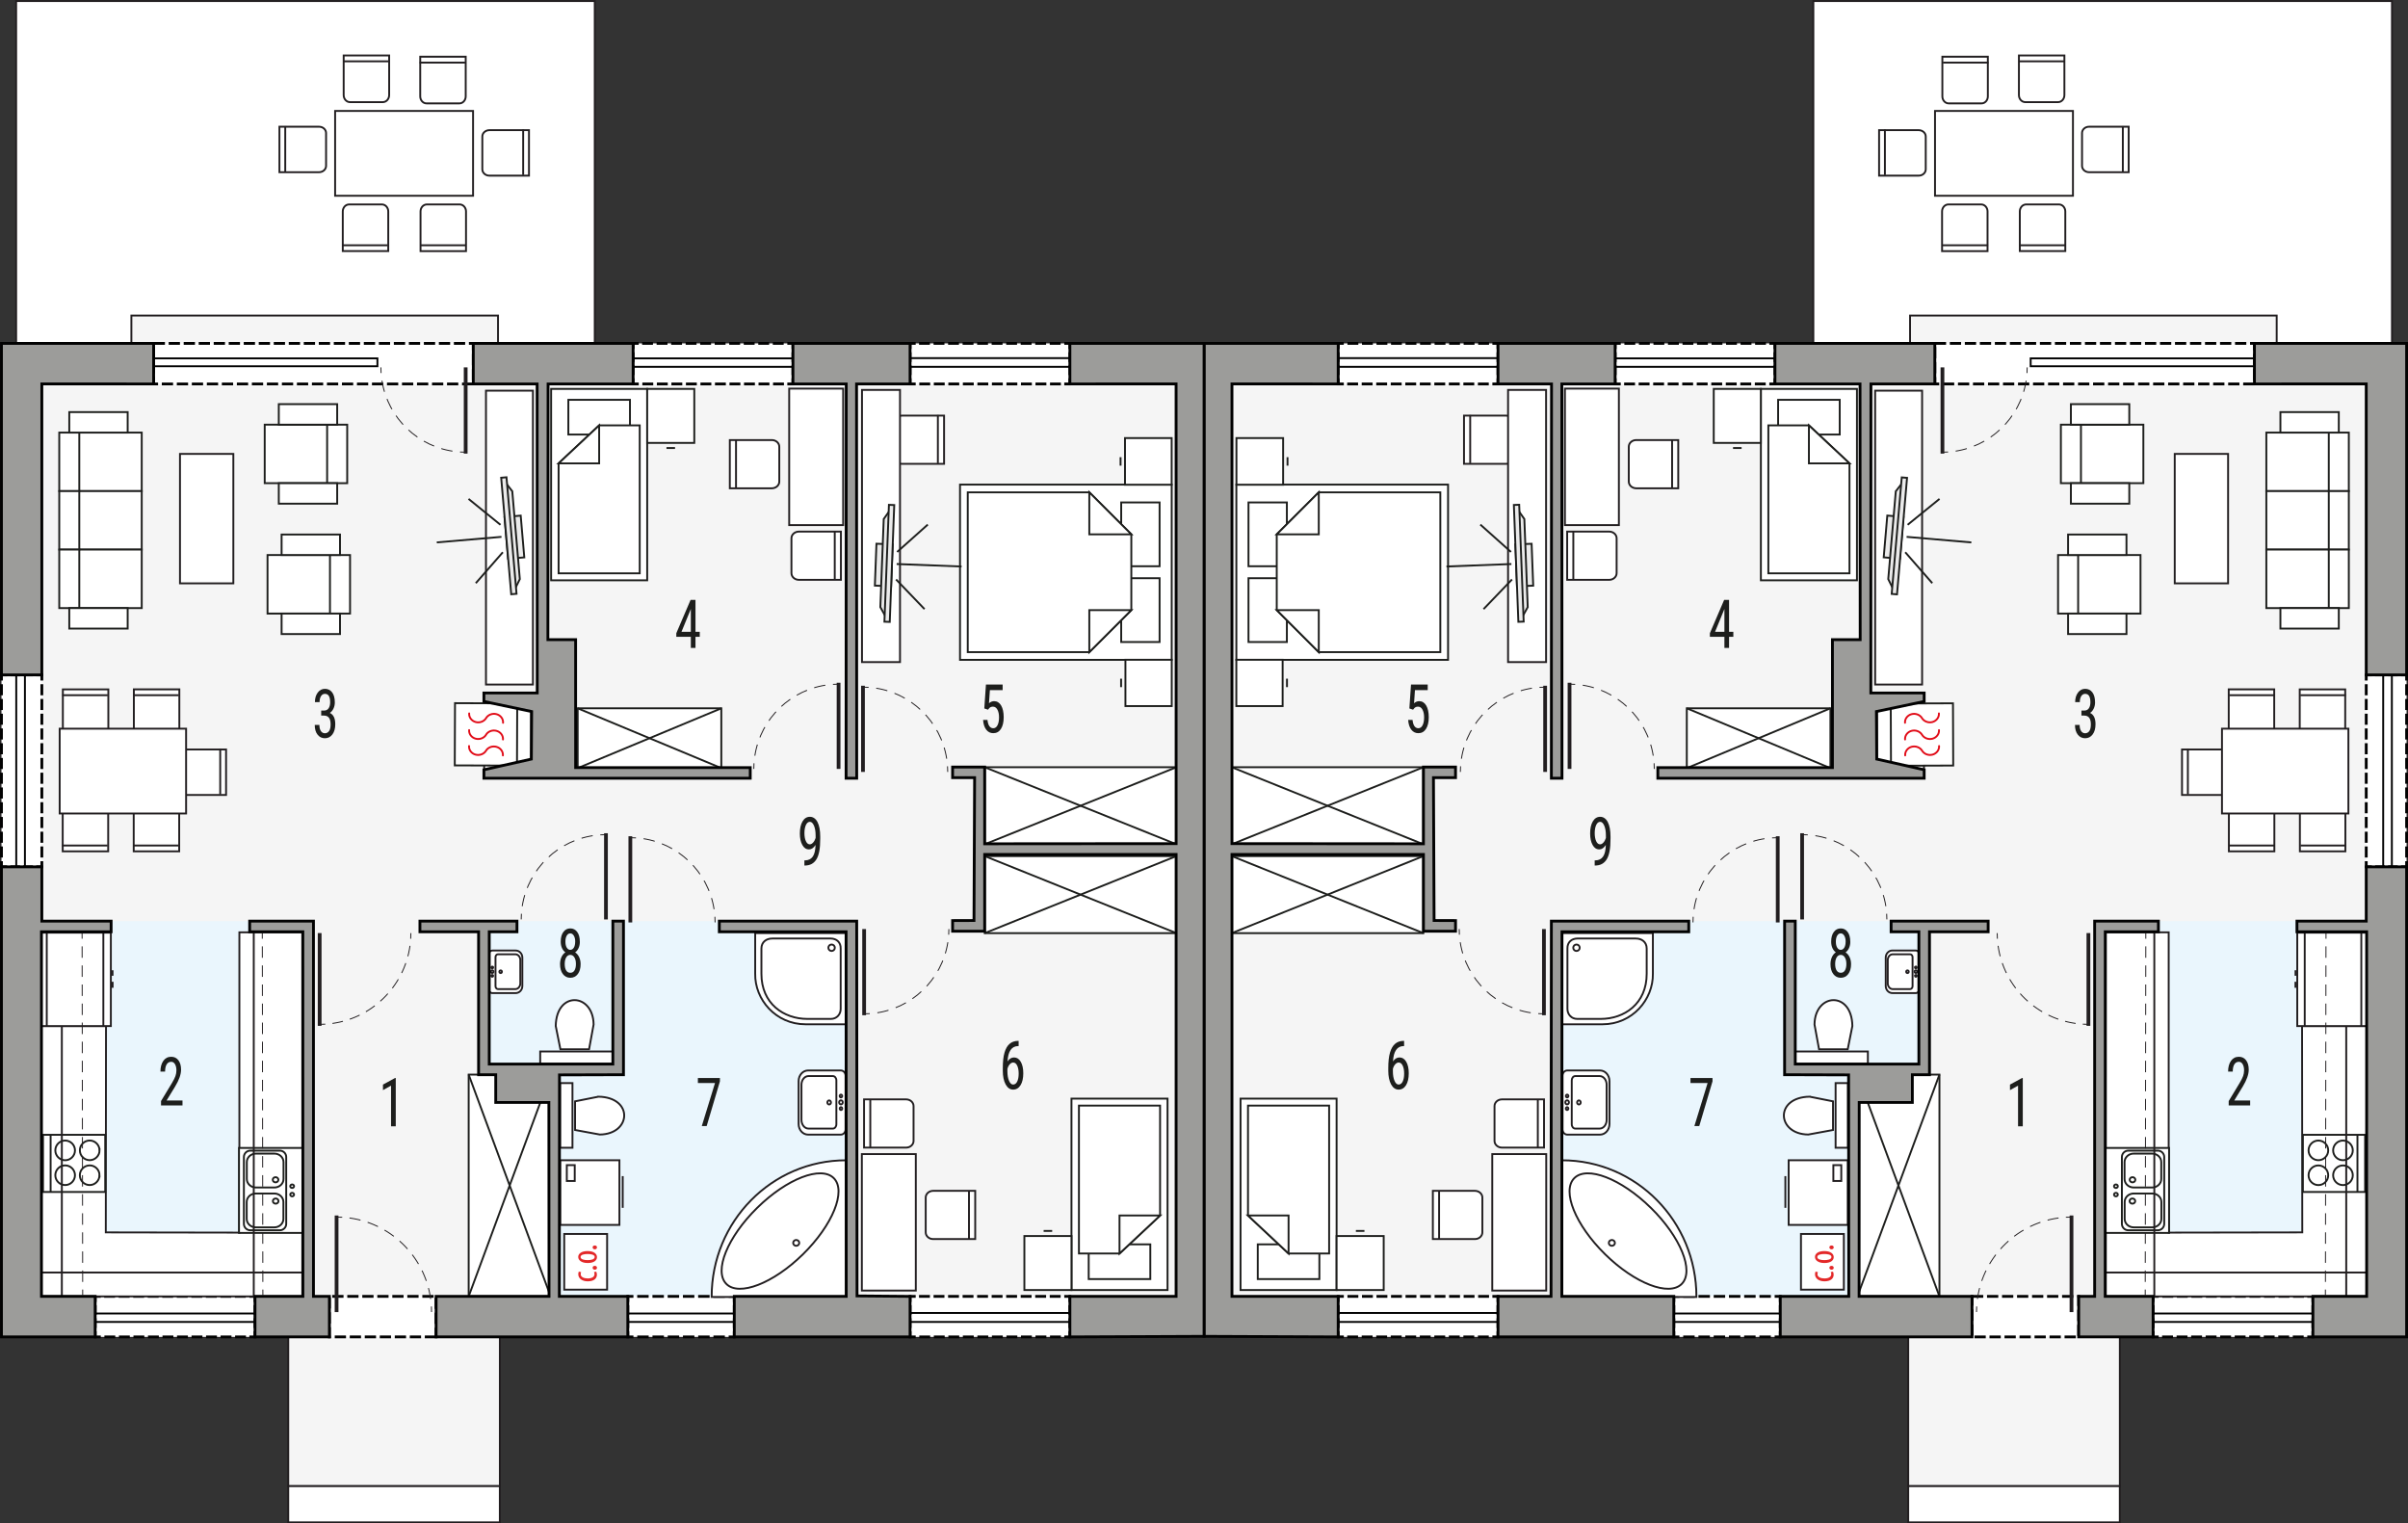 <?xml version="1.0" encoding="UTF-8"?><svg id="a" xmlns="http://www.w3.org/2000/svg" viewBox="0 0 641.67 405.9"><rect x="0" y="0" width="641.67" height="405.9" fill="#333333" stroke="none"/><rect x="483.21" y=".28" width="154.19" height="91.21" fill="#fff" stroke="#221e20" stroke-miterlimit="22.93" stroke-width=".5"/><polygon points="606.68 91.49 606.68 84.08 508.98 84.08 508.98 91.49 324.85 91.49 324.85 356.21 508.49 356.21 508.49 395.97 564.88 395.97 564.88 356.21 641.3 356.21 641.3 91.49 606.68 91.49" fill="#f5f5f5" fill-rule="evenodd" stroke="#221e20" stroke-miterlimit="22.93" stroke-width=".5"/><polygon points="492.65 345.41 413.4 345.41 413.4 245.43 511.4 245.43 511.33 283.52 492.65 283.46 492.65 345.41" fill="#eaf6fd" fill-rule="evenodd" stroke-width="0"/><rect x="356.59" y="91.49" width="42.59" height="10.81" fill="#fff" stroke-width="0"/><polyline points="399.18 100.8 399.18 102.3 397.68 102.3" fill="none" stroke="#010101" stroke-miterlimit="10" stroke-width=".75"/><line x1="396.72" y1="102.3" x2="358.58" y2="102.3" fill="none" stroke="#010101" stroke-dasharray="0 0 2.9 .97" stroke-miterlimit="10" stroke-width=".75"/><polyline points="358.09 102.3 356.59 102.3 356.59 100.8" fill="none" stroke="#010101" stroke-miterlimit="10" stroke-width=".75"/><line x1="356.59" y1="99.93" x2="356.59" y2="93.42" fill="none" stroke="#010101" stroke-dasharray="0 0 2.6 .87" stroke-miterlimit="10" stroke-width=".75"/><polyline points="356.59 92.99 356.59 91.49 358.09 91.49" fill="none" stroke="#010101" stroke-miterlimit="10" stroke-width=".75"/><line x1="359.06" y1="91.49" x2="397.2" y2="91.49" fill="none" stroke="#010101" stroke-dasharray="0 0 2.9 .97" stroke-miterlimit="10" stroke-width=".75"/><polyline points="397.68 91.49 399.18 91.49 399.18 92.99" fill="none" stroke="#010101" stroke-miterlimit="10" stroke-width=".75"/><line x1="399.18" y1="93.86" x2="399.18" y2="100.36" fill="none" stroke="#010101" stroke-dasharray="0 0 2.6 .87" stroke-miterlimit="10" stroke-width=".75"/><rect x="430.39" y="91.49" width="42.59" height="10.81" fill="#fff" stroke-width="0"/><polyline points="472.98 100.8 472.98 102.3 471.48 102.3" fill="none" stroke="#010101" stroke-miterlimit="10" stroke-width=".75"/><line x1="470.52" y1="102.3" x2="432.38" y2="102.3" fill="none" stroke="#010101" stroke-dasharray="0 0 2.9 .97" stroke-miterlimit="10" stroke-width=".75"/><polyline points="431.89 102.3 430.39 102.3 430.39 100.8" fill="none" stroke="#010101" stroke-miterlimit="10" stroke-width=".75"/><line x1="430.39" y1="99.93" x2="430.39" y2="93.42" fill="none" stroke="#010101" stroke-dasharray="0 0 2.6 .87" stroke-miterlimit="10" stroke-width=".75"/><polyline points="430.39 92.99 430.39 91.49 431.89 91.49" fill="none" stroke="#010101" stroke-miterlimit="10" stroke-width=".75"/><line x1="432.86" y1="91.49" x2="471" y2="91.49" fill="none" stroke="#010101" stroke-dasharray="0 0 2.9 .97" stroke-miterlimit="10" stroke-width=".75"/><polyline points="471.48 91.49 472.98 91.49 472.98 92.99" fill="none" stroke="#010101" stroke-miterlimit="10" stroke-width=".75"/><line x1="472.98" y1="93.86" x2="472.98" y2="100.36" fill="none" stroke="#010101" stroke-dasharray="0 0 2.6 .87" stroke-miterlimit="10" stroke-width=".75"/><rect x="630.54" y="179.82" width="10.75" height="51.14" fill="#fff" stroke-width="0"/><polyline points="641.3 229.46 641.3 230.96 639.8 230.96" fill="none" stroke="#010101" stroke-miterlimit="10" stroke-width=".75"/><line x1="638.94" y1="230.96" x2="632.47" y2="230.96" fill="none" stroke="#010101" stroke-dasharray="0 0 2.58 .86" stroke-miterlimit="10" stroke-width=".75"/><polyline points="632.04 230.96 630.54 230.96 630.54 229.46" fill="none" stroke="#010101" stroke-miterlimit="10" stroke-width=".75"/><line x1="630.54" y1="228.48" x2="630.54" y2="181.81" fill="none" stroke="#010101" stroke-dasharray="0 0 2.95 .98" stroke-miterlimit="10" stroke-width=".75"/><polyline points="630.54 181.32 630.54 179.82 632.04 179.82" fill="none" stroke="#010101" stroke-miterlimit="10" stroke-width=".75"/><line x1="632.91" y1="179.82" x2="639.37" y2="179.82" fill="none" stroke="#010101" stroke-dasharray="0 0 2.58 .86" stroke-miterlimit="10" stroke-width=".75"/><polyline points="639.8 179.82 641.3 179.82 641.3 181.32" fill="none" stroke="#010101" stroke-miterlimit="10" stroke-width=".75"/><line x1="641.3" y1="182.3" x2="641.3" y2="228.97" fill="none" stroke="#010101" stroke-dasharray="0 0 2.95 .98" stroke-miterlimit="10" stroke-width=".75"/><rect x="573.74" y="345.41" width="42.59" height="10.8" fill="#fff" stroke-width="0"/><polyline points="616.33 354.71 616.33 356.21 614.83 356.21" fill="none" stroke="#010101" stroke-miterlimit="10" stroke-width=".75"/><line x1="613.87" y1="356.21" x2="575.72" y2="356.21" fill="none" stroke="#010101" stroke-dasharray="0 0 2.9 .97" stroke-miterlimit="10" stroke-width=".75"/><polyline points="575.24 356.21 573.74 356.21 573.74 354.71" fill="none" stroke="#010101" stroke-miterlimit="10" stroke-width=".75"/><line x1="573.74" y1="353.84" x2="573.74" y2="347.34" fill="none" stroke="#010101" stroke-dasharray="0 0 2.6 .87" stroke-miterlimit="10" stroke-width=".75"/><polyline points="573.74 346.91 573.74 345.41 575.24 345.41" fill="none" stroke="#010101" stroke-miterlimit="10" stroke-width=".75"/><line x1="576.21" y1="345.41" x2="614.35" y2="345.41" fill="none" stroke="#010101" stroke-dasharray="0 0 2.9 .97" stroke-miterlimit="10" stroke-width=".75"/><polyline points="614.83 345.41 616.33 345.41 616.33 346.91" fill="none" stroke="#010101" stroke-miterlimit="10" stroke-width=".75"/><line x1="616.33" y1="347.77" x2="616.33" y2="354.28" fill="none" stroke="#010101" stroke-dasharray="0 0 2.6 .87" stroke-miterlimit="10" stroke-width=".75"/><rect x="446.02" y="345.41" width="28.38" height="10.8" fill="#fff" stroke-width="0"/><polyline points="474.4 354.71 474.4 356.21 472.9 356.21" fill="none" stroke="#010101" stroke-miterlimit="10" stroke-width=".75"/><line x1="471.88" y1="356.21" x2="448.03" y2="356.21" fill="none" stroke="#010101" stroke-dasharray="0 0 3.05 1.01" stroke-miterlimit="10" stroke-width=".75"/><polyline points="447.52 356.21 446.02 356.21 446.02 354.71" fill="none" stroke="#010101" stroke-miterlimit="10" stroke-width=".75"/><line x1="446.02" y1="353.84" x2="446.02" y2="347.34" fill="none" stroke="#010101" stroke-dasharray="0 0 2.6 .87" stroke-miterlimit="10" stroke-width=".75"/><polyline points="446.02 346.91 446.02 345.41 447.52 345.41" fill="none" stroke="#010101" stroke-miterlimit="10" stroke-width=".75"/><line x1="448.54" y1="345.41" x2="472.39" y2="345.41" fill="none" stroke="#010101" stroke-dasharray="0 0 3.05 1.01" stroke-miterlimit="10" stroke-width=".75"/><polyline points="472.9 345.41 474.4 345.41 474.4 346.91" fill="none" stroke="#010101" stroke-miterlimit="10" stroke-width=".75"/><line x1="474.4" y1="347.77" x2="474.4" y2="354.28" fill="none" stroke="#010101" stroke-dasharray="0 0 2.6 .87" stroke-miterlimit="10" stroke-width=".75"/><rect x="356.59" y="345.41" width="42.59" height="10.8" fill="#fff" stroke-width="0"/><polyline points="399.18 354.71 399.18 356.21 397.68 356.21" fill="none" stroke="#010101" stroke-miterlimit="10" stroke-width=".75"/><line x1="396.72" y1="356.21" x2="358.58" y2="356.21" fill="none" stroke="#010101" stroke-dasharray="0 0 2.9 .97" stroke-miterlimit="10" stroke-width=".75"/><polyline points="358.09 356.21 356.59 356.21 356.59 354.71" fill="none" stroke="#010101" stroke-miterlimit="10" stroke-width=".75"/><line x1="356.59" y1="353.84" x2="356.59" y2="347.34" fill="none" stroke="#010101" stroke-dasharray="0 0 2.6 .87" stroke-miterlimit="10" stroke-width=".75"/><polyline points="356.59 346.91 356.59 345.41 358.09 345.41" fill="none" stroke="#010101" stroke-miterlimit="10" stroke-width=".75"/><line x1="359.06" y1="345.41" x2="397.2" y2="345.41" fill="none" stroke="#010101" stroke-dasharray="0 0 2.9 .97" stroke-miterlimit="10" stroke-width=".75"/><polyline points="397.68 345.41 399.18 345.41 399.18 346.91" fill="none" stroke="#010101" stroke-miterlimit="10" stroke-width=".75"/><line x1="399.18" y1="347.77" x2="399.18" y2="354.28" fill="none" stroke="#010101" stroke-dasharray="0 0 2.6 .87" stroke-miterlimit="10" stroke-width=".75"/><rect x="515.58" y="91.49" width="85.18" height="10.81" fill="#fff" stroke="#010101" stroke-dasharray="0 0 3 1" stroke-miterlimit="10" stroke-width=".75"/><rect x="525.49" y="345.41" width="28.43" height="10.8" fill="#fff" stroke="#010101" stroke-dasharray="0 0 3 1" stroke-miterlimit="10" stroke-width=".75"/><rect x="558.17" y="245.43" width="72.48" height="99.97" fill="#eaf6fd" stroke-width="0"/><polygon points="630.65 345.41 561.13 345.41 561.13 248.41 577.9 248.41 577.9 328.42 613.5 328.36 613.44 273.39 630.68 273.39 630.65 345.41" fill="#fff" fill-rule="evenodd" stroke="#221e20" stroke-miterlimit="22.93" stroke-width=".5"/><path d="M403.31,112.52v9.29c0,.98-.89,1.78-1.98,1.78h-11.21v-12.85h11.21c1.09,0,1.98.8,1.98,1.78Z" fill="#fff" fill-rule="evenodd" stroke="#221e20" stroke-miterlimit="22.93" stroke-width=".5"/><line x1="391.77" y1="110.58" x2="391.77" y2="123.43" fill="#fff" stroke="#221e20" stroke-miterlimit="22.93" stroke-width=".5"/><rect x="579.51" y="120.94" width="14.22" height="34.49" fill="#fff" stroke="#221e20" stroke-miterlimit="22.93" stroke-width=".5"/><rect x="499.68" y="104.09" width="12.51" height="78.3" fill="#fff" stroke="#221e20" stroke-miterlimit="22.93" stroke-width=".5"/><path d="M593.88,201.37v8.76c0,.92-.84,1.68-1.87,1.68h-10.56v-12.12h10.56c1.03,0,1.87.75,1.87,1.68Z" fill="#fff" fill-rule="evenodd" stroke="#221e20" stroke-miterlimit="22.93" stroke-width=".5"/><line x1="583.01" y1="199.54" x2="583.01" y2="211.66" fill="#fff" stroke="#221e20" stroke-miterlimit="22.93" stroke-width=".5"/><path d="M623.31,214.4h-8.77c-.92,0-1.68.84-1.68,1.87v10.56h12.12v-10.56c0-1.03-.75-1.87-1.68-1.87Z" fill="#fff" fill-rule="evenodd" stroke="#221e20" stroke-miterlimit="22.93" stroke-width=".5"/><line x1="625.14" y1="225.28" x2="613.02" y2="225.28" fill="#fff" stroke="#221e20" stroke-miterlimit="22.93" stroke-width=".5"/><path d="M604.38,214.4h-8.76c-.92,0-1.68.84-1.68,1.87v10.56h12.12v-10.56c0-1.03-.75-1.87-1.68-1.87Z" fill="#fff" fill-rule="evenodd" stroke="#221e20" stroke-miterlimit="22.93" stroke-width=".5"/><line x1="606.21" y1="225.28" x2="594.09" y2="225.28" fill="#fff" stroke="#221e20" stroke-miterlimit="22.93" stroke-width=".5"/><path d="M623.27,196.11h-8.77c-.92,0-1.68-.84-1.68-1.87v-10.56h12.12v10.56c0,1.03-.75,1.87-1.68,1.87Z" fill="#fff" fill-rule="evenodd" stroke="#221e20" stroke-miterlimit="22.93" stroke-width=".5"/><line x1="625.1" y1="185.23" x2="612.98" y2="185.23" fill="#fff" stroke="#221e20" stroke-miterlimit="22.93" stroke-width=".5"/><path d="M604.34,196.11h-8.76c-.92,0-1.68-.84-1.68-1.87v-10.57h12.12v10.57c0,1.03-.75,1.87-1.68,1.87Z" fill="#fff" fill-rule="evenodd" stroke="#221e20" stroke-miterlimit="22.93" stroke-width=".5"/><line x1="606.17" y1="185.23" x2="594.05" y2="185.23" fill="#fff" stroke="#221e20" stroke-miterlimit="22.93" stroke-width=".5"/><rect x="592.1" y="194.15" width="33.69" height="22.6" fill="#fff" stroke="#221e20" stroke-miterlimit="22.93" stroke-width=".5"/><rect x="478.39" y="280.16" width="19.35" height="3.3" fill="#fff" stroke="#221e20" stroke-miterlimit="22.93" stroke-width=".5"/><path d="M493.61,273.37l-1.24,6.2h-7.64l-1.21-6.6c.1-8.4,9.94-9.05,10.09.4Z" fill="#fff" fill-rule="evenodd" stroke="#221e20" stroke-miterlimit="22.93" stroke-width=".5"/><path d="M511.4,254.19v9.47c0,.51-.4.94-.89.94h-6.23c-.98,0-1.78-.84-1.78-1.88v-7.6c0-1.03.8-1.87,1.78-1.87h6.23c.49,0,.89.42.89.94Z" fill="#fff" fill-rule="evenodd" stroke="#221e20" stroke-miterlimit="22.93" stroke-width=".5"/><path d="M509.65,255.02v7.75c0,.42-.3.77-.66.77h-4.63c-.73,0-1.32-.69-1.32-1.53v-6.22c0-.84.59-1.53,1.32-1.53h4.63c.36,0,.66.34.66.77Z" fill="none" fill-rule="evenodd" stroke="#221e20" stroke-miterlimit="22.93" stroke-width=".5"/><path d="M508.63,258.91c0,.2-.15.36-.34.36s-.34-.16-.34-.36.15-.36.34-.36.34.16.34.36Z" fill="none" fill-rule="evenodd" stroke="#221e20" stroke-miterlimit="22.93" stroke-width=".5"/><path d="M510.86,258.89c0,.2-.15.36-.34.36s-.34-.16-.34-.36.15-.36.34-.36.34.16.34.36Z" fill="none" fill-rule="evenodd" stroke="#221e20" stroke-miterlimit="22.93" stroke-width=".5"/><path d="M510.76,260c0,.14-.11.25-.24.25s-.24-.11-.24-.25.11-.25.24-.25.24.11.24.25Z" fill="none" fill-rule="evenodd" stroke="#221e20" stroke-miterlimit="22.93" stroke-width=".5"/><path d="M510.75,257.77c0,.14-.11.25-.24.25s-.24-.11-.24-.25.11-.25.24-.25.24.11.24.25Z" fill="none" fill-rule="evenodd" stroke="#221e20" stroke-miterlimit="22.93" stroke-width=".5"/><path d="M482.25,292.21l6.2,1.23v7.64l-6.6,1.21c-8.4-.1-9.05-9.94.4-10.09Z" fill="#fff" fill-rule="evenodd" stroke="#221e20" stroke-miterlimit="22.93" stroke-width=".5"/><rect x="489.14" y="288.58" width="3.3" height="17.23" fill="#fff" stroke="#221e20" stroke-miterlimit="22.93" stroke-width=".5"/><path d="M416.37,286.63v14.27c0,.78.56,1.41,1.25,1.41h8.76c1.38,0,2.5-1.27,2.5-2.82v-11.45c0-1.55-1.12-2.82-2.5-2.82h-8.76c-.69,0-1.25.63-1.25,1.41Z" fill="#fff" fill-rule="evenodd" stroke="#221e20" stroke-miterlimit="22.93" stroke-width=".5"/><path d="M418.83,287.87v11.68c0,.64.42,1.15.93,1.15h6.51c1.03,0,1.86-1.04,1.86-2.31v-9.37c0-1.27-.83-2.31-1.86-2.31h-6.51c-.51,0-.93.52-.93,1.15Z" fill="none" fill-rule="evenodd" stroke="#221e20" stroke-miterlimit="22.93" stroke-width=".5"/><path d="M420.26,293.74c0,.3.21.54.48.54s.48-.24.48-.54-.22-.55-.48-.55-.48.25-.48.55Z" fill="none" fill-rule="evenodd" stroke="#221e20" stroke-miterlimit="22.93" stroke-width=".5"/><ellipse cx="417.6" cy="293.71" rx=".48" ry=".54" fill="none" stroke="#221e20" stroke-miterlimit="22.93" stroke-width=".5"/><path d="M417.26,295.38c0,.21.15.38.33.38s.34-.17.34-.38-.15-.38-.34-.38-.33.17-.33.38Z" fill="none" fill-rule="evenodd" stroke="#221e20" stroke-miterlimit="22.93" stroke-width=".5"/><path d="M417.27,292.03c0,.21.15.38.33.38s.34-.17.34-.38-.15-.38-.34-.38-.33.17-.33.38Z" fill="none" fill-rule="evenodd" stroke="#221e20" stroke-miterlimit="22.93" stroke-width=".5"/><path d="M416.24,345.51l35.81.06v-.06c0-20.08-16.03-36.36-35.81-36.36v36.36Z" fill="#fff" fill-rule="evenodd" stroke="#221e20" stroke-miterlimit="22.93" stroke-width=".5"/><path d="M439.91,321.81c7.91,7.77,11.61,16.85,8.24,20.27-3.36,3.42-12.5-.1-20.42-7.88-7.91-7.77-11.61-16.85-8.24-20.27,3.36-3.42,12.5.1,20.41,7.88Z" fill="none" fill-rule="evenodd" stroke="#221e20" stroke-miterlimit="22.93" stroke-width=".5"/><path d="M429.52,331.94c.45,0,.81-.35.81-.78s-.36-.78-.81-.78-.81.35-.81.78.36.78.81.78Z" fill="none" fill-rule="evenodd" stroke="#221e20" stroke-miterlimit="22.93" stroke-width=".5"/><path d="M416.23,272.91v-24.29h24.22v10.81c.12,6.93-5.53,13.49-13.41,13.48h-10.81Z" fill="#fff" fill-rule="evenodd" stroke="#221e20" stroke-miterlimit="22.93" stroke-width=".5"/><path d="M435.92,250.06h-15.64c-1.46.03-2.65.97-2.6,2.67v16.08c0,1.49,1.08,2.67,2.6,2.67h6.27c6.27,0,12.27-4.03,12.25-12.04v-6.71c0-1.74-1.32-2.67-2.88-2.67Z" fill="#fff" fill-rule="evenodd" stroke="#221e20" stroke-miterlimit="22.93" stroke-width=".5"/><path d="M419.23,252.52c0-.47.38-.86.86-.86s.86.38.86.86-.38.86-.86.86-.86-.39-.86-.86Z" fill="none" fill-rule="evenodd" stroke="#221e20" stroke-miterlimit="22.93" stroke-width=".5"/><rect x="476.63" y="309.14" width="15.77" height="17.23" fill="#fff" stroke="#221e20" stroke-miterlimit="22.93" stroke-width=".5"/><rect x="488.54" y="310.44" width="2.11" height="4.22" fill="none" stroke="#221e20" stroke-miterlimit="22.93" stroke-width=".5"/><line x1="475.75" y1="313.37" x2="475.75" y2="321.82" fill="none" stroke="#221e20" stroke-miterlimit="22.93" stroke-width=".5"/><rect x="401.86" y="103.89" width="10.13" height="72.52" fill="#fff" stroke="#221e20" stroke-miterlimit="22.93" stroke-width=".5"/><rect x="417.01" y="103.54" width="14.38" height="36.37" fill="#fff" stroke="#221e20" stroke-miterlimit="22.93" stroke-width=".5"/><path d="M434.03,119.03v9.29c0,.98.89,1.78,1.98,1.78h11.2v-12.85h-11.2c-1.09,0-1.98.8-1.98,1.78Z" fill="#fff" fill-rule="evenodd" stroke="#221e20" stroke-miterlimit="22.93" stroke-width=".5"/><line x1="445.57" y1="117.09" x2="445.57" y2="129.94" fill="#fff" stroke="#221e20" stroke-miterlimit="22.93" stroke-width=".5"/><path d="M430.79,143.42v9.29c0,.98-.89,1.78-1.98,1.78h-11.2v-12.85h11.2c1.09,0,1.98.8,1.98,1.78Z" fill="#fff" fill-rule="evenodd" stroke="#221e20" stroke-miterlimit="22.93" stroke-width=".5"/><line x1="419.25" y1="141.47" x2="419.25" y2="154.32" fill="#fff" stroke="#221e20" stroke-miterlimit="22.93" stroke-width=".5"/><rect x="397.65" y="307.5" width="14.38" height="36.36" fill="#fff" stroke="#221e20" stroke-miterlimit="22.93" stroke-width=".5"/><path d="M395.01,328.37v-9.3c0-.98-.89-1.78-1.98-1.78h-11.21v12.85h11.21c1.09,0,1.98-.8,1.98-1.78Z" fill="#fff" fill-rule="evenodd" stroke="#221e20" stroke-miterlimit="22.93" stroke-width=".5"/><line x1="383.48" y1="330.32" x2="383.48" y2="317.47" fill="#fff" stroke="#221e20" stroke-miterlimit="22.93" stroke-width=".5"/><path d="M398.25,303.99v-9.29c0-.98.89-1.78,1.98-1.78h11.21v12.85h-11.21c-1.09,0-1.98-.8-1.98-1.78Z" fill="#fff" fill-rule="evenodd" stroke="#221e20" stroke-miterlimit="22.93" stroke-width=".5"/><line x1="409.79" y1="305.93" x2="409.79" y2="293.08" fill="#fff" stroke="#221e20" stroke-miterlimit="22.93" stroke-width=".5"/><polygon points="329.46 129.12 329.46 149.3 329.46 155.63 329.46 175.81 385.87 175.81 385.87 155.63 385.87 149.3 385.87 129.12 329.46 129.12" fill="#fff" fill-rule="evenodd" stroke="#1d1e1c" stroke-miterlimit="22.93" stroke-width=".5"/><rect x="332.69" y="154.06" width="10.23" height="17" fill="#fff" stroke="#1d1e1c" stroke-miterlimit="22.93" stroke-width=".5"/><rect x="332.69" y="133.87" width="10.23" height="17" fill="#fff" stroke="#1d1e1c" stroke-miterlimit="22.93" stroke-width=".5"/><polygon points="351.42 173.75 340.22 162.56 340.22 151.36 340.22 151.36 340.22 142.37 351.42 131.18 383.81 131.18 383.81 151.36 383.81 153.57 383.81 173.75 351.42 173.75" fill="#fff" fill-rule="evenodd" stroke="#1d1e1c" stroke-miterlimit="22.93" stroke-width=".5"/><polygon points="351.42 173.76 351.42 162.56 340.22 162.56 351.42 173.76" fill="#fff" fill-rule="evenodd" stroke="#1d1e1c" stroke-miterlimit="22.93" stroke-width=".5"/><polygon points="351.42 131.17 351.42 142.37 340.22 142.37 351.42 131.17" fill="#fff" fill-rule="evenodd" stroke="#1d1e1c" stroke-miterlimit="22.93" stroke-width=".5"/><rect x="329.48" y="116.72" width="12.44" height="12.43" fill="#fff" stroke="#1d1e1c" stroke-miterlimit="22.93" stroke-width=".5"/><line x1="343.09" y1="124.07" x2="343.09" y2="121.81" fill="#fff" stroke="#1d1e1c" stroke-miterlimit="22.93" stroke-width=".5"/><rect x="329.45" y="175.79" width="12.34" height="12.34" fill="#fff" stroke="#1d1e1c" stroke-miterlimit="22.93" stroke-width=".5"/><line x1="342.95" y1="183.08" x2="342.95" y2="180.83" fill="#fff" stroke="#1d1e1c" stroke-miterlimit="22.93" stroke-width=".5"/><rect x="328.22" y="204.42" width="51.07" height="20.53" fill="#fff" stroke="#1d1e1c" stroke-miterlimit="22.93" stroke-width=".5"/><line x1="328.22" y1="224.95" x2="379.29" y2="204.42" fill="#fff" stroke="#1d1e1c" stroke-miterlimit="22.93" stroke-width=".5"/><line x1="328.22" y1="204.42" x2="379.29" y2="224.95" fill="#fff" stroke="#1d1e1c" stroke-miterlimit="22.93" stroke-width=".5"/><rect x="328.22" y="228.1" width="51.07" height="20.53" fill="#fff" stroke="#1d1e1c" stroke-miterlimit="22.93" stroke-width=".5"/><line x1="328.22" y1="248.63" x2="379.29" y2="228.1" fill="#fff" stroke="#1d1e1c" stroke-miterlimit="22.93" stroke-width=".5"/><line x1="328.22" y1="228.1" x2="379.29" y2="248.63" fill="#fff" stroke="#1d1e1c" stroke-miterlimit="22.93" stroke-width=".5"/><rect x="449.49" y="188.72" width="38.27" height="15.95" fill="#fff" stroke="#1d1e1c" stroke-miterlimit="22.93" stroke-width=".5"/><line x1="449.49" y1="204.66" x2="487.75" y2="188.72" fill="#fff" stroke="#1d1e1c" stroke-miterlimit="22.93" stroke-width=".5"/><line x1="449.49" y1="188.72" x2="487.75" y2="204.66" fill="#fff" stroke="#1d1e1c" stroke-miterlimit="22.93" stroke-width=".5"/><rect x="494.96" y="286.32" width="21.85" height="59.08" fill="#fff" stroke="#1d1e1c" stroke-miterlimit="22.93" stroke-width=".5"/><line x1="494.96" y1="345.41" x2="516.81" y2="286.32" fill="#fff" stroke="#1d1e1c" stroke-miterlimit="22.93" stroke-width=".5"/><line x1="494.96" y1="286.32" x2="516.81" y2="345.41" fill="#fff" stroke="#1d1e1c" stroke-miterlimit="22.93" stroke-width=".5"/><rect x="330.57" y="292.72" width="25.6" height="51" fill="#fff" stroke="#1d1e1c" stroke-miterlimit="22.93" stroke-width=".5"/><rect x="335.16" y="331.55" width="16.42" height="9.25" fill="#fff" stroke="#1d1e1c" stroke-miterlimit="22.93" stroke-width=".5"/><polygon points="332.56 323.86 343.37 333.99 354.18 333.99 354.18 294.58 332.56 294.58 332.56 323.86" fill="#fff" fill-rule="evenodd" stroke="#1d1e1c" stroke-miterlimit="22.93" stroke-width=".5"/><polygon points="332.55 323.86 343.37 323.86 343.37 333.99 332.55 323.86" fill="#fff" fill-rule="evenodd" stroke="#1d1e1c" stroke-miterlimit="22.93" stroke-width=".5"/><rect x="356.17" y="329.33" width="12.55" height="14.39" fill="#fff" stroke="#1d1e1c" stroke-miterlimit="22.93" stroke-width=".5"/><line x1="361.31" y1="327.97" x2="363.59" y2="327.97" fill="#fff" stroke="#1d1e1c" stroke-miterlimit="22.93" stroke-width=".5"/><rect x="469.23" y="103.62" width="25.6" height="51" fill="#fff" stroke="#1d1e1c" stroke-miterlimit="22.93" stroke-width=".5"/><rect x="473.82" y="106.53" width="16.42" height="9.25" fill="#fff" stroke="#1d1e1c" stroke-miterlimit="22.93" stroke-width=".5"/><polygon points="492.84 123.47 482.03 113.34 471.22 113.34 471.22 152.76 492.84 152.76 492.84 123.47" fill="#fff" fill-rule="evenodd" stroke="#1d1e1c" stroke-miterlimit="22.93" stroke-width=".5"/><polygon points="492.85 123.47 482.03 123.47 482.03 113.34 492.85 123.47" fill="#fff" fill-rule="evenodd" stroke="#1d1e1c" stroke-miterlimit="22.93" stroke-width=".5"/><rect x="456.67" y="103.62" width="12.55" height="14.39" fill="#fff" stroke="#1d1e1c" stroke-miterlimit="22.93" stroke-width=".5"/><line x1="464.09" y1="119.37" x2="461.81" y2="119.37" fill="#fff" stroke="#1d1e1c" stroke-miterlimit="22.93" stroke-width=".5"/><rect x="603.92" y="115.26" width="18.83" height="15.59" fill="#fff" stroke="#1d1e1c" stroke-miterlimit="10" stroke-width=".5"/><rect x="603.92" y="130.85" width="18.83" height="15.59" fill="#fff" stroke="#1d1e1c" stroke-miterlimit="10" stroke-width=".5"/><rect x="603.92" y="146.43" width="18.83" height="15.59" fill="#fff" stroke="#1d1e1c" stroke-miterlimit="10" stroke-width=".5"/><rect x="620.56" y="115.26" width="5.34" height="15.59" fill="#fff" stroke="#1d1e1c" stroke-miterlimit="10" stroke-width=".5"/><rect x="620.56" y="130.85" width="5.34" height="15.59" fill="#fff" stroke="#1d1e1c" stroke-miterlimit="10" stroke-width=".5"/><rect x="620.56" y="146.43" width="5.34" height="15.59" fill="#fff" stroke="#1d1e1c" stroke-miterlimit="10" stroke-width=".5"/><rect x="607.67" y="109.8" width="15.56" height="5.46" fill="#fff" stroke="#1d1e1c" stroke-miterlimit="10" stroke-width=".5"/><rect x="607.67" y="162.02" width="15.56" height="5.46" fill="#fff" stroke="#1d1e1c" stroke-miterlimit="10" stroke-width=".5"/><rect x="552.32" y="113.15" width="18.83" height="15.59" fill="#fff" stroke="#1d1e1c" stroke-linecap="round" stroke-miterlimit="10" stroke-width=".5"/><rect x="549.17" y="113.15" width="5.35" height="15.59" fill="#fff" stroke="#1d1e1c" stroke-linecap="square" stroke-miterlimit="10" stroke-width=".5"/><rect x="551.84" y="107.68" width="15.56" height="5.47" fill="#fff" stroke="#1d1e1c" stroke-linecap="square" stroke-miterlimit="10" stroke-width=".5"/><rect x="551.84" y="128.74" width="15.56" height="5.46" fill="#fff" stroke="#1d1e1c" stroke-linecap="square" stroke-miterlimit="10" stroke-width=".5"/><rect x="551.56" y="147.89" width="18.83" height="15.59" fill="#fff" stroke="#1d1e1c" stroke-linecap="round" stroke-miterlimit="10" stroke-width=".5"/><rect x="548.42" y="147.89" width="5.35" height="15.59" fill="#fff" stroke="#1d1e1c" stroke-linecap="square" stroke-miterlimit="10" stroke-width=".5"/><rect x="551.09" y="142.42" width="15.56" height="5.46" fill="#fff" stroke="#1d1e1c" stroke-linecap="square" stroke-miterlimit="10" stroke-width=".5"/><rect x="551.09" y="163.48" width="15.56" height="5.46" fill="#fff" stroke="#1d1e1c" stroke-linecap="square" stroke-miterlimit="10" stroke-width=".5"/><rect x="613.66" y="302.36" width="16.58" height="15.23" fill="#fff" stroke="#1d1e1c" stroke-miterlimit="22.93" stroke-width=".5"/><path d="M621.72,313.14c0-1.45,1.18-2.62,2.62-2.62s2.62,1.18,2.62,2.62-1.18,2.62-2.62,2.62-2.62-1.18-2.62-2.62h0Z" fill="#fff" fill-rule="evenodd" stroke="#1d1e1c" stroke-miterlimit="22.93" stroke-width=".5"/><path d="M621.72,306.51c0-1.44,1.18-2.62,2.62-2.62s2.62,1.18,2.62,2.62-1.18,2.62-2.62,2.62-2.62-1.18-2.62-2.62h0Z" fill="#fff" fill-rule="evenodd" stroke="#1d1e1c" stroke-miterlimit="22.93" stroke-width=".5"/><path d="M615.17,306.51c0-1.45,1.18-2.62,2.62-2.62s2.62,1.18,2.62,2.62-1.18,2.62-2.62,2.62-2.62-1.18-2.62-2.62h0Z" fill="#fff" fill-rule="evenodd" stroke="#1d1e1c" stroke-miterlimit="22.93" stroke-width=".5"/><path d="M615.17,313.14c0-1.45,1.18-2.62,2.62-2.62s2.62,1.18,2.62,2.62-1.18,2.62-2.62,2.62-2.62-1.18-2.62-2.62h0Z" fill="#fff" fill-rule="evenodd" stroke="#1d1e1c" stroke-miterlimit="22.93" stroke-width=".5"/><line x1="628.2" y1="302.36" x2="628.2" y2="317.59" fill="#fff" stroke="#1d1e1c" stroke-miterlimit="22.93" stroke-width=".5"/><rect x="561.04" y="305.86" width="16.96" height="22.64" fill="#fff" stroke="#1d1e1c" stroke-miterlimit="22.93" stroke-width=".5"/><path d="M567.12,306.58h7.9c.93,0,1.69.77,1.69,1.7v17.81c0,.93-.76,1.7-1.69,1.7h-7.9c-.93,0-1.69-.76-1.69-1.7v-17.81c0-.93.76-1.7,1.69-1.7Z" fill="#fff" fill-rule="evenodd" stroke="#1d1e1c" stroke-miterlimit="22.93" stroke-width=".5"/><path d="M568.56,307.37h4.94c1.33,0,2.42,1.02,2.42,2.26v4.51c0,1.24-1.09,2.26-2.42,2.26h-4.94c-1.33,0-2.42-1.02-2.42-2.26v-4.51c0-1.24,1.09-2.26,2.42-2.26Z" fill="#fff" fill-rule="evenodd" stroke="#1d1e1c" stroke-miterlimit="22.93" stroke-width=".5"/><path d="M568.59,318h4.94c1.33,0,2.42,1.01,2.42,2.26v4.51c0,1.24-1.09,2.25-2.42,2.25h-4.94c-1.33,0-2.42-1.01-2.42-2.25v-4.51c0-1.24,1.09-2.26,2.42-2.26Z" fill="#fff" fill-rule="evenodd" stroke="#1d1e1c" stroke-miterlimit="22.93" stroke-width=".5"/><path d="M568.26,315.03c.41,0,.75-.31.75-.69s-.34-.69-.75-.69-.75.31-.75.69.34.69.75.69Z" fill="#fff" fill-rule="evenodd" stroke="#1d1e1c" stroke-miterlimit="22.93" stroke-width=".5"/><path d="M568.23,320.71c.41,0,.75-.31.75-.69s-.34-.69-.75-.69-.75.31-.75.69.34.69.75.69Z" fill="#fff" fill-rule="evenodd" stroke="#1d1e1c" stroke-miterlimit="22.93" stroke-width=".5"/><path d="M563.84,318.76c.28,0,.51-.21.51-.47s-.23-.47-.51-.47-.51.21-.51.47.23.47.51.47Z" fill="#fff" fill-rule="evenodd" stroke="#1d1e1c" stroke-miterlimit="22.93" stroke-width=".5"/><path d="M563.84,316.53c.28,0,.51-.21.51-.47s-.23-.47-.51-.47-.51.21-.51.47.23.47.51.47Z" fill="#fff" fill-rule="evenodd" stroke="#1d1e1c" stroke-miterlimit="22.93" stroke-width=".5"/><line x1="574.07" y1="345.46" x2="574.07" y2="248.14" fill="none" stroke="#221e20" stroke-miterlimit="22.93" stroke-width=".5"/><line x1="625.21" y1="345.46" x2="625.21" y2="248.14" fill="none" stroke="#221e20" stroke-miterlimit="22.93" stroke-width=".5"/><line x1="561.13" y1="339.05" x2="630.54" y2="339.05" fill="none" stroke="#221e20" stroke-miterlimit="22.93" stroke-width=".5"/><rect x="500.17" y="184.64" width="12.51" height="22.7" fill="#fff" stroke="#221e20" stroke-miterlimit="22.93" stroke-width=".5"/><rect x="356.59" y="95.42" width="42.59" height="2.32" fill="none" stroke="#010101" stroke-miterlimit="10" stroke-width=".5"/><rect x="430.39" y="95.48" width="42.59" height="2.26" fill="none" stroke="#010101" stroke-miterlimit="10" stroke-width=".5"/><rect x="541.12" y="95.48" width="59.63" height="2.11" fill="none" stroke="#010101" stroke-miterlimit="10" stroke-width=".5"/><rect x="635.06" y="179.82" width="2.31" height="51.14" fill="none" stroke="#010101" stroke-miterlimit="10" stroke-width=".5"/><rect x="573.74" y="349.97" width="42.59" height="2.25" fill="none" stroke="#010101" stroke-miterlimit="10" stroke-width=".5"/><rect x="446.02" y="349.97" width="28.58" height="2.25" fill="none" stroke="#010101" stroke-miterlimit="10" stroke-width=".5"/><rect x="356.48" y="349.83" width="42.7" height="2.39" fill="none" stroke="#010101" stroke-miterlimit="10" stroke-width=".5"/><rect x="479.91" y="328.78" width="11.43" height="14.84" fill="#fff" stroke="#221e20" stroke-miterlimit="22.93" stroke-width=".5"/><path d="M488.44,338.83c.1.17.18.46.18.8,0,1.06-.85,1.77-2.45,1.77-1.39,0-2.52-.7-2.52-1.91,0-.26.07-.54.15-.68l.63.15c-.05.1-.13.3-.13.55,0,.77.92,1.12,1.87,1.12,1.13,0,1.81-.43,1.81-1.14,0-.21-.05-.38-.13-.56l.59-.1Z" fill="#e32829" stroke-width="0"/><path d="M488.06,338.3c-.34,0-.58-.23-.58-.51,0-.31.23-.51.58-.51s.58.19.58.51c0,.29-.23.51-.58.51Z" fill="#e32829" stroke-width="0"/><path d="M486.14,333.34c1.87,0,2.5.87,2.5,1.61,0,.87-.79,1.57-2.49,1.57s-2.51-.79-2.51-1.62.81-1.56,2.5-1.56ZM486.14,335.75c.8,0,1.89-.14,1.89-.84,0-.66-1.14-.79-1.89-.79s-1.88.13-1.88.81,1.14.82,1.88.82Z" fill="#e32829" stroke-width="0"/><path d="M488.06,332.87c-.34,0-.58-.23-.58-.51,0-.31.23-.51.58-.51s.58.19.58.51c0,.29-.23.51-.58.51Z" fill="#e32829" stroke-width="0"/><line x1="418.24" y1="204.87" x2="418.24" y2="181.91" fill="none" stroke="#221e20" stroke-miterlimit="22.93"/><path d="M440.82,204.87c0-.5-.02-1-.05-1.5" fill="none" stroke="#221e20" stroke-miterlimit="22.93" stroke-width=".25"/><path d="M440.54,201.35c-1.56-9.98-9.67-17.8-19.8-18.92" fill="none" stroke="#221e20" stroke-dasharray="0 0 3.04 2.03" stroke-miterlimit="22.93" stroke-width=".25"/><path d="M419.74,182.34c-.5-.03-1-.05-1.5-.05" fill="none" stroke="#221e20" stroke-miterlimit="22.93" stroke-width=".25"/><line x1="411.74" y1="205.67" x2="411.74" y2="182.71" fill="none" stroke="#221e20" stroke-miterlimit="22.93"/><path d="M389.15,205.67c0-.5.02-1,.05-1.5" fill="none" stroke="#221e20" stroke-miterlimit="22.93" stroke-width=".25"/><path d="M389.43,202.15c1.56-9.98,9.67-17.8,19.8-18.92" fill="none" stroke="#221e20" stroke-dasharray="0 0 3.04 2.03" stroke-miterlimit="22.93" stroke-width=".25"/><path d="M410.24,183.14c.5-.03,1-.05,1.5-.05" fill="none" stroke="#221e20" stroke-miterlimit="22.93" stroke-width=".25"/><line x1="480.22" y1="244.98" x2="480.22" y2="222.01" fill="none" stroke="#221e20" stroke-miterlimit="22.93"/><path d="M502.8,244.97c0-.5-.02-1-.05-1.5" fill="none" stroke="#221e20" stroke-miterlimit="22.93" stroke-width=".25"/><path d="M502.53,241.45c-1.56-9.98-9.67-17.8-19.8-18.92" fill="none" stroke="#221e20" stroke-dasharray="0 0 3.04 2.03" stroke-miterlimit="22.93" stroke-width=".25"/><path d="M481.72,222.44c-.5-.03-1-.05-1.5-.05" fill="none" stroke="#221e20" stroke-miterlimit="22.93" stroke-width=".25"/><line x1="473.72" y1="245.78" x2="473.72" y2="222.81" fill="none" stroke="#221e20" stroke-miterlimit="22.93"/><path d="M451.14,245.77c0-.5.02-1,.05-1.5" fill="none" stroke="#221e20" stroke-miterlimit="22.93" stroke-width=".25"/><path d="M451.41,242.25c1.56-9.98,9.67-17.8,19.8-18.92" fill="none" stroke="#221e20" stroke-dasharray="0 0 3.04 2.03" stroke-miterlimit="22.93" stroke-width=".25"/><path d="M472.22,223.25c.5-.03,1-.05,1.5-.05" fill="none" stroke="#221e20" stroke-miterlimit="22.93" stroke-width=".25"/><line x1="411.42" y1="247.54" x2="411.42" y2="270.5" fill="none" stroke="#221e20" stroke-miterlimit="22.93"/><path d="M388.84,247.54c0,.5.02,1,.05,1.5" fill="none" stroke="#221e20" stroke-miterlimit="22.93" stroke-width=".25"/><path d="M389.11,251.06c1.56,9.98,9.67,17.8,19.8,18.92" fill="none" stroke="#221e20" stroke-dasharray="0 0 3.04 2.03" stroke-miterlimit="22.93" stroke-width=".25"/><path d="M409.92,270.07c.5.03,1,.05,1.5.05" fill="none" stroke="#221e20" stroke-miterlimit="22.93" stroke-width=".25"/><line x1="556.51" y1="248.61" x2="556.51" y2="273.33" fill="none" stroke="#221e20" stroke-miterlimit="22.93"/><path d="M532.2,248.62c0,.5.02,1,.05,1.5" fill="none" stroke="#221e20" stroke-miterlimit="22.93" stroke-width=".25"/><path d="M532.44,252.01c1.54,11.02,10.47,19.67,21.62,20.79" fill="none" stroke="#221e20" stroke-dasharray="0 0 2.85 1.9" stroke-miterlimit="22.93" stroke-width=".25"/><path d="M555.01,272.88c.5.03,1,.05,1.5.05" fill="none" stroke="#221e20" stroke-miterlimit="22.93" stroke-width=".25"/><line x1="517.61" y1="97.89" x2="517.61" y2="120.86" fill="none" stroke="#221e20" stroke-miterlimit="22.93"/><path d="M540.19,97.9c0,.5-.02,1-.05,1.5" fill="none" stroke="#221e20" stroke-miterlimit="22.93" stroke-width=".25"/><path d="M539.92,101.42c-1.56,9.98-9.67,17.8-19.8,18.92" fill="none" stroke="#221e20" stroke-dasharray="0 0 3.04 2.03" stroke-miterlimit="22.93" stroke-width=".25"/><path d="M519.11,120.43c-.5.03-1,.05-1.5.05" fill="none" stroke="#221e20" stroke-miterlimit="22.93" stroke-width=".25"/><rect x="612.16" y="248.5" width="18.53" height="24.89" fill="#fff" stroke="#221e20" stroke-miterlimit="22.93" stroke-width=".5"/><line x1="629.23" y1="273.39" x2="629.23" y2="248.5" fill="none" stroke="#221e20" stroke-miterlimit="22.93" stroke-width=".5"/><line x1="614.15" y1="248.5" x2="614.15" y2="273.39" fill="none" stroke="#221e20" stroke-miterlimit="22.93" stroke-width=".5"/><line x1="611.7" y1="258.52" x2="611.7" y2="259.98" fill="none" stroke="#221e20" stroke-miterlimit="22.93" stroke-width=".5"/><line x1="611.68" y1="261.59" x2="611.68" y2="263.19" fill="none" stroke="#221e20" stroke-miterlimit="22.93" stroke-width=".5"/><line x1="571.8" y1="248.62" x2="571.8" y2="250.12" fill="none" stroke="#221e20" stroke-miterlimit="22.93" stroke-width=".25"/><line x1="571.8" y1="252.15" x2="571.65" y2="342.58" fill="none" stroke="#221e20" stroke-dasharray="0 0 3.05 2.03" stroke-miterlimit="22.93" stroke-width=".25"/><line x1="571.65" y1="343.59" x2="571.65" y2="345.09" fill="none" stroke="#221e20" stroke-miterlimit="22.93" stroke-width=".25"/><line x1="619.82" y1="248.62" x2="619.82" y2="250.12" fill="none" stroke="#221e20" stroke-miterlimit="22.93" stroke-width=".25"/><line x1="619.81" y1="252.15" x2="619.67" y2="342.58" fill="none" stroke="#221e20" stroke-dasharray="0 0 3.05 2.03" stroke-miterlimit="22.93" stroke-width=".25"/><line x1="619.66" y1="343.59" x2="619.66" y2="345.09" fill="none" stroke="#221e20" stroke-miterlimit="22.93" stroke-width=".25"/><line x1="552" y1="349.6" x2="552" y2="323.86" fill="none" stroke="#221e20" stroke-miterlimit="22.93"/><path d="M526.69,349.59c0-.5.02-1,.04-1.5" fill="none" stroke="#221e20" stroke-miterlimit="22.93" stroke-width=".25"/><path d="M526.93,346.11c1.59-11.52,10.92-20.56,22.58-21.7" fill="none" stroke="#221e20" stroke-dasharray="0 0 2.98 1.99" stroke-miterlimit="22.93" stroke-width=".25"/><path d="M550.5,324.33c.5-.03,1-.04,1.5-.04" fill="none" stroke="#221e20" stroke-miterlimit="22.93" stroke-width=".25"/><rect x="508.49" y="395.97" width="56.38" height="9.65" fill="#fff" stroke="#221e20" stroke-miterlimit="22.93" stroke-width=".5"/><path d="M513.16,36.36v8.76c0,.92-.84,1.68-1.87,1.68h-10.56v-12.12h10.56c1.03,0,1.87.76,1.87,1.68Z" fill="#fff" fill-rule="evenodd" stroke="#221e20" stroke-miterlimit="22.93" stroke-width=".5"/><line x1="502.28" y1="34.53" x2="502.28" y2="46.65" fill="#fff" stroke="#221e20" stroke-miterlimit="22.93" stroke-width=".5"/><path d="M548.67,54.47h-8.76c-.92,0-1.68.84-1.68,1.87v10.56h12.12v-10.56c0-1.03-.76-1.87-1.68-1.87Z" fill="#fff" fill-rule="evenodd" stroke="#221e20" stroke-miterlimit="22.93" stroke-width=".5"/><line x1="550.5" y1="65.35" x2="538.38" y2="65.35" fill="#fff" stroke="#221e20" stroke-miterlimit="22.93" stroke-width=".5"/><path d="M527.95,54.47h-8.76c-.92,0-1.68.84-1.68,1.87v10.57h12.12v-10.57c0-1.03-.75-1.87-1.68-1.87Z" fill="#fff" fill-rule="evenodd" stroke="#221e20" stroke-miterlimit="22.93" stroke-width=".5"/><line x1="529.78" y1="65.35" x2="517.67" y2="65.35" fill="#fff" stroke="#221e20" stroke-miterlimit="22.93" stroke-width=".5"/><path d="M548.44,27.21h-8.77c-.92,0-1.68-.84-1.68-1.87v-10.56h12.12v10.56c0,1.03-.75,1.87-1.68,1.87Z" fill="#fff" fill-rule="evenodd" stroke="#221e20" stroke-miterlimit="22.93" stroke-width=".5"/><line x1="550.27" y1="16.34" x2="538.15" y2="16.34" fill="#fff" stroke="#221e20" stroke-miterlimit="22.93" stroke-width=".5"/><path d="M528.03,27.55h-8.76c-.92,0-1.68-.84-1.68-1.87v-10.57h12.12v10.57c0,1.03-.75,1.87-1.68,1.87Z" fill="#fff" fill-rule="evenodd" stroke="#221e20" stroke-miterlimit="22.93" stroke-width=".5"/><line x1="529.86" y1="16.68" x2="517.74" y2="16.68" fill="#fff" stroke="#221e20" stroke-miterlimit="22.93" stroke-width=".5"/><rect x="515.63" y="29.56" width="36.76" height="22.6" fill="#fff" stroke="#221e20" stroke-miterlimit="22.93" stroke-width=".5"/><path d="M554.81,35.44v8.76c0,.92.84,1.68,1.86,1.68h10.57v-12.12h-10.57c-1.02,0-1.86.76-1.86,1.68Z" fill="#fff" fill-rule="evenodd" stroke="#221e20" stroke-miterlimit="22.93" stroke-width=".5"/><line x1="565.68" y1="33.61" x2="565.68" y2="45.73" fill="#fff" stroke="#221e20" stroke-miterlimit="22.93" stroke-width=".5"/><rect x="499.03" y="140.96" width="11.17" height="4.33" transform="translate(318.72 633.6) rotate(-85.08)" fill="#ebebeb" stroke="#1d1e1c" stroke-miterlimit="10" stroke-width=".5"/><polygon points="507.23 128.27 505.18 130.9 503.17 154.3 504.72 157.44 507.23 128.27" fill="#ebebeb" fill-rule="evenodd" stroke="#1d1e1c" stroke-miterlimit="10" stroke-width=".5"/><rect x="490.52" y="142.05" width="31.16" height="1.42" transform="translate(320.41 634.74) rotate(-85.07)" fill="#ebebeb" stroke="#1d1e1c" stroke-miterlimit="10" stroke-width=".5"/><line x1="508.06" y1="143.04" x2="525.31" y2="144.52" fill="#ebebeb" stroke="#1d1e1c" stroke-miterlimit="10" stroke-width=".5"/><line x1="507.7" y1="147.14" x2="514.9" y2="155.38" fill="#ebebeb" stroke="#1d1e1c" stroke-miterlimit="10" stroke-width=".5"/><line x1="516.83" y1="132.93" x2="508.33" y2="139.83" fill="#ebebeb" stroke="#1d1e1c" stroke-miterlimit="10" stroke-width=".5"/><rect x="404.02" y="144.95" width="4.33" height="11.17" transform="translate(-5.41 15.5) rotate(-2.17)" fill="#ebebeb" stroke="#1d1e1c" stroke-miterlimit="10" stroke-width=".5"/><polygon points="404.28 135.57 406.2 138.29 407.1 161.76 405.4 164.83 404.28 135.57" fill="#ebebeb" fill-rule="evenodd" stroke="#1d1e1c" stroke-miterlimit="10" stroke-width=".5"/><rect x="404" y="134.52" width="1.42" height="31.16" transform="translate(-5.46 15.63) rotate(-2.2)" fill="#ebebeb" stroke="#1d1e1c" stroke-miterlimit="10" stroke-width=".5"/><line x1="402.75" y1="150.28" x2="385.45" y2="150.94" fill="#ebebeb" stroke="#1d1e1c" stroke-miterlimit="10" stroke-width=".5"/><line x1="402.91" y1="154.39" x2="395.33" y2="162.29" fill="#ebebeb" stroke="#1d1e1c" stroke-miterlimit="10" stroke-width=".5"/><line x1="394.47" y1="139.77" x2="402.63" y2="147.06" fill="#ebebeb" stroke="#1d1e1c" stroke-miterlimit="10" stroke-width=".5"/><rect x="503.88" y="187.39" width="16.58" height="16.58" transform="translate(-.76 2) rotate(-.22)" fill="#fff" stroke="#1d1e1c" stroke-miterlimit="22.93" stroke-width=".5"/><path d="M512.19,200.02c-.55-.9-1.72-1.33-2.79-1.04-1.08.3-1.8,1.26-1.72,2.29M512.19,200.02c.55.9,1.72,1.34,2.8,1.04,1.07-.3,1.8-1.26,1.72-2.29" fill="none" fill-rule="evenodd" stroke="#e10b17" stroke-linecap="round" stroke-linejoin="round" stroke-width=".5"/><path d="M512.17,195.77c-.55-.9-1.72-1.34-2.8-1.04-1.07.3-1.8,1.26-1.72,2.3M512.17,195.77c.55.91,1.72,1.34,2.8,1.05,1.07-.3,1.8-1.26,1.72-2.29" fill="none" fill-rule="evenodd" stroke="#e10b17" stroke-linecap="round" stroke-linejoin="round" stroke-width=".5"/><path d="M512.16,191.33c-.55-.9-1.72-1.33-2.8-1.04-1.07.3-1.8,1.26-1.72,2.29M512.15,191.33c.55.9,1.72,1.34,2.8,1.05,1.07-.3,1.8-1.26,1.72-2.3" fill="none" fill-rule="evenodd" stroke="#e10b17" stroke-linecap="round" stroke-linejoin="round" stroke-width=".5"/><polygon points="446.02 356.21 399.18 356.21 399.18 345.41 413.31 345.41 413.4 245.43 450.01 245.43 450.01 248.27 416.23 248.27 416.19 345.41 446.02 345.41 446.02 356.21" fill="#9c9c9a" stroke="#010101" stroke-miterlimit="10" stroke-width=".75"/><polygon points="525.49 356.21 474.4 356.21 474.4 345.41 492.65 345.41 492.6 286.4 475.55 286.35 475.55 245.43 478.39 245.43 478.39 283.52 511.33 283.52 511.33 248.27 503.93 248.27 503.93 245.43 529.79 245.43 529.79 248.27 514.16 248.27 514.16 286.35 509.59 286.35 509.59 293.74 495.43 293.74 495.4 345.41 525.49 345.41 525.49 356.21" fill="#9c9c9a" stroke="#010101" stroke-miterlimit="10" stroke-width=".75"/><polygon points="573.74 356.21 553.92 356.21 553.92 345.41 558.17 345.41 558.17 245.43 575.16 245.43 575.16 248.27 561 248.27 560.98 345.41 573.74 345.41 573.74 356.21" fill="#9c9c9a" stroke="#010101" stroke-miterlimit="10" stroke-width=".75"/><polygon points="641.3 356.21 616.33 356.21 616.33 345.41 630.65 345.41 630.65 248.27 612.08 248.27 612.08 245.43 630.54 245.42 630.54 230.96 641.3 230.96 641.3 356.21" fill="#9c9c9a" stroke="#010101" stroke-miterlimit="10" stroke-width=".75"/><polygon points="600.75 91.49 641.3 91.49 641.3 179.82 630.54 179.82 630.54 102.29 600.75 102.3 600.75 91.49" fill="#9c9c9a" stroke="#010101" stroke-miterlimit="10" stroke-width=".75"/><polygon points="515.58 102.3 498.56 102.3 498.53 184.64 512.74 184.64 512.74 186.9 500.02 189.58 500.1 202.25 512.74 205.1 512.74 207.36 441.77 207.36 441.77 204.52 488.3 204.52 488.3 170.43 495.69 170.43 495.65 102.3 472.98 102.3 472.98 91.49 515.58 91.49 515.58 102.3" fill="#9c9c9a" stroke="#010101" stroke-miterlimit="10" stroke-width=".75"/><polygon points="430.39 102.3 416.19 102.3 416.23 207.36 413.4 207.36 413.44 102.3 399.18 102.3 399.18 91.49 430.39 91.49 430.39 102.3" fill="#9c9c9a" stroke="#010101" stroke-miterlimit="10" stroke-width=".75"/><polygon points="387.86 204.37 379.31 204.37 379.31 224.82 328.29 224.78 328.29 102.29 356.59 102.3 356.59 91.49 320.85 91.49 320.85 356.06 356.59 356.21 356.59 345.41 328.29 345.41 328.29 227.66 379.31 227.66 379.31 248.11 387.86 248.11 387.86 245.28 382.15 245.26 381.98 207.2 387.86 207.2 387.86 204.37" fill="#9c9c9a" stroke="#010101" stroke-miterlimit="10" stroke-width=".75"/><path d="M456.33,288.15l-3.52,11.88h-1.3l3.52-11.46h-4.56v-1.34h5.87v.91Z" fill="#1d1e1c" stroke-width="0"/><path d="M493.06,250.88c0,.64-.11,1.21-.34,1.71s-.53.89-.92,1.17c.46.29.81.71,1.07,1.26.26.55.39,1.17.39,1.87,0,1.1-.25,1.98-.75,2.64-.5.66-1.16.99-1.99.99s-1.49-.33-1.99-.99c-.5-.66-.75-1.54-.75-2.64,0-.7.13-1.33.38-1.89.25-.55.6-.97,1.04-1.25-.38-.28-.69-.67-.91-1.16s-.33-1.06-.33-1.7c0-1.08.23-1.93.7-2.57s1.08-.95,1.85-.95,1.37.31,1.84.94c.47.63.7,1.49.7,2.58ZM492.01,256.84c0-.73-.14-1.32-.41-1.76-.28-.44-.64-.66-1.09-.66s-.82.22-1.09.67-.4,1.03-.4,1.76.13,1.31.39,1.72.63.62,1.11.62.85-.21,1.1-.62.39-.98.39-1.72ZM491.82,250.9c0-.65-.12-1.18-.37-1.59-.24-.41-.56-.62-.94-.62-.4,0-.71.2-.95.61s-.35.94-.35,1.6.12,1.2.36,1.59.55.59.94.59.71-.2.95-.6.35-.93.35-1.58Z" fill="#1d1e1c" stroke-width="0"/><path d="M539.01,300.1h-1.25v-10.84l-2.15,1.2v-1.48l3.21-1.75h.2v12.86Z" fill="#1d1e1c" stroke-width="0"/><path d="M599.61,294.54h-5.72v-1.17l2.92-4.83c.44-.74.75-1.35.92-1.83.17-.48.26-.98.26-1.52,0-.68-.13-1.23-.38-1.65s-.59-.63-1-.63c-.52,0-.92.22-1.21.67-.28.45-.43,1.09-.43,1.94h-1.24c0-1.18.26-2.13.77-2.86s1.22-1.09,2.1-1.09c.82,0,1.46.31,1.93.94.47.62.7,1.46.7,2.49,0,1.27-.53,2.76-1.58,4.49l-2.28,3.73h4.24v1.33Z" fill="#1d1e1c" stroke-width="0"/><path d="M554.65,189.32h.79c.51,0,.91-.2,1.18-.59s.42-.93.42-1.61c0-1.5-.46-2.25-1.39-2.25-.45,0-.79.2-1.05.61s-.38.93-.38,1.59h-1.24c0-1.03.25-1.87.75-2.54s1.14-1,1.92-1,1.45.32,1.92.95c.47.63.71,1.52.71,2.68,0,.59-.12,1.14-.37,1.66-.25.51-.57.89-.96,1.13.97.45,1.45,1.44,1.45,3,0,1.14-.25,2.05-.76,2.73-.51.68-1.17,1.02-1.99,1.02s-1.47-.32-1.97-.96c-.5-.64-.75-1.5-.75-2.59h1.24c0,.68.13,1.22.39,1.62.26.4.62.6,1.08.6s.83-.2,1.11-.59.41-.99.41-1.79c0-1.55-.59-2.33-1.76-2.33h-.75v-1.33Z" fill="#1d1e1c" stroke-width="0"/><path d="M460.75,168.34h1.14v1.33h-1.14v2.97h-1.24v-2.97h-3.87v-.96l3.8-8.87h1.31v8.5ZM457.02,168.34h2.49v-6.08l-2.49,6.08Z" fill="#1d1e1c" stroke-width="0"/><path d="M427.91,225.13c-.5.79-1.08,1.19-1.74,1.19-.75,0-1.34-.39-1.78-1.18-.44-.79-.66-1.81-.66-3.08,0-1.34.24-2.41.72-3.22s1.14-1.21,1.96-1.21,1.54.47,2.02,1.4.73,2.23.73,3.88v.48c0,1.42-.08,2.57-.26,3.45-.17.88-.42,1.59-.76,2.13-.33.54-.76.95-1.27,1.23s-1.16.42-1.93.42v-1.38h.22c.88-.02,1.55-.36,2.01-1,.46-.65.7-1.68.74-3.09ZM426.38,224.97c.3,0,.59-.16.88-.47.29-.31.51-.72.67-1.23v-.69c0-1.06-.15-1.93-.44-2.6-.3-.67-.65-1.01-1.07-1.01-.45,0-.81.28-1.07.83-.26.55-.4,1.27-.4,2.16s.13,1.61.39,2.17c.26.56.61.84,1.05.84Z" fill="#1d1e1c" stroke-width="0"/><path d="M375.56,188.76l.44-6.38h4.45v1.5h-3.4l-.24,3.49c.42-.37.88-.55,1.36-.55.8,0,1.42.39,1.88,1.16.45.77.68,1.81.68,3.12s-.25,2.36-.74,3.12c-.49.76-1.17,1.13-2.04,1.13-.77,0-1.39-.31-1.88-.94-.48-.63-.76-1.49-.83-2.6h1.17c.07.73.24,1.29.5,1.66s.61.56,1.04.56c.48,0,.86-.26,1.13-.79.27-.52.41-1.23.41-2.12,0-.84-.15-1.52-.44-2.05s-.69-.79-1.18-.79c-.41,0-.74.13-.99.4l-.33.41-.99-.33Z" fill="#1d1e1c" stroke-width="0"/><path d="M374.16,277.34v1.38h-.2c-.83.02-1.48.37-1.95,1.05-.47.68-.74,1.69-.81,3.05.46-.71,1.04-1.07,1.74-1.07.75,0,1.35.39,1.8,1.17.44.78.66,1.79.66,3.05,0,1.34-.25,2.4-.73,3.18-.49.78-1.15,1.17-1.97,1.17s-1.5-.46-2-1.38-.76-2.14-.76-3.67v-.62c0-1.76.15-3.16.46-4.2s.75-1.82,1.35-2.33c.59-.51,1.33-.77,2.21-.79h.21ZM372.73,283.1c-.34,0-.65.16-.94.48-.29.32-.49.73-.62,1.23v.64c0,1.04.15,1.88.44,2.54s.65.98,1.08.98c.46,0,.83-.27,1.09-.8.26-.54.39-1.24.39-2.12s-.13-1.57-.39-2.12c-.26-.55-.61-.82-1.05-.82Z" fill="#1d1e1c" stroke-width="0"/><rect x="4.3" y=".28" width="154.19" height="91.21" fill="#fff" stroke="#221e20" stroke-miterlimit="22.93" stroke-width=".5"/><polygon points="35.01 91.49 35.01 84.08 132.71 84.08 132.71 91.49 316.85 91.49 316.85 356.21 133.2 356.21 133.2 395.97 76.81 395.97 76.81 356.21 .39 356.21 .39 91.49 35.01 91.49" fill="#f5f5f5" fill-rule="evenodd" stroke="#221e20" stroke-miterlimit="22.93" stroke-width=".5"/><polygon points="149.05 345.41 228.29 345.41 228.29 245.43 130.29 245.43 130.37 283.52 149.05 283.46 149.05 345.41" fill="#eaf6fd" fill-rule="evenodd" stroke-width="0"/><rect x="242.51" y="91.49" width="42.59" height="10.81" fill="#fff" stroke-width="0"/><polyline points="242.51 100.8 242.51 102.3 244.01 102.3" fill="none" stroke="#010101" stroke-miterlimit="10" stroke-width=".75"/><line x1="244.97" y1="102.3" x2="283.11" y2="102.3" fill="none" stroke="#010101" stroke-dasharray="0 0 2.9 .97" stroke-miterlimit="10" stroke-width=".75"/><polyline points="283.6 102.3 285.1 102.3 285.1 100.8" fill="none" stroke="#010101" stroke-miterlimit="10" stroke-width=".75"/><line x1="285.1" y1="99.93" x2="285.1" y2="93.42" fill="none" stroke="#010101" stroke-dasharray="0 0 2.6 .87" stroke-miterlimit="10" stroke-width=".75"/><polyline points="285.1 92.99 285.1 91.49 283.6 91.49" fill="none" stroke="#010101" stroke-miterlimit="10" stroke-width=".75"/><line x1="282.63" y1="91.49" x2="244.49" y2="91.49" fill="none" stroke="#010101" stroke-dasharray="0 0 2.9 .97" stroke-miterlimit="10" stroke-width=".75"/><polyline points="244.01 91.49 242.51 91.49 242.51 92.99" fill="none" stroke="#010101" stroke-miterlimit="10" stroke-width=".75"/><line x1="242.51" y1="93.86" x2="242.51" y2="100.36" fill="none" stroke="#010101" stroke-dasharray="0 0 2.6 .87" stroke-miterlimit="10" stroke-width=".75"/><rect x="168.71" y="91.49" width="42.59" height="10.81" fill="#fff" stroke-width="0"/><polyline points="168.71 100.8 168.71 102.3 170.21 102.3" fill="none" stroke="#010101" stroke-miterlimit="10" stroke-width=".75"/><line x1="171.17" y1="102.3" x2="209.32" y2="102.3" fill="none" stroke="#010101" stroke-dasharray="0 0 2.9 .97" stroke-miterlimit="10" stroke-width=".75"/><polyline points="209.8 102.3 211.3 102.3 211.3 100.8" fill="none" stroke="#010101" stroke-miterlimit="10" stroke-width=".75"/><line x1="211.3" y1="99.93" x2="211.3" y2="93.42" fill="none" stroke="#010101" stroke-dasharray="0 0 2.6 .87" stroke-miterlimit="10" stroke-width=".75"/><polyline points="211.3 92.99 211.3 91.49 209.8 91.49" fill="none" stroke="#010101" stroke-miterlimit="10" stroke-width=".75"/><line x1="208.83" y1="91.49" x2="170.69" y2="91.49" fill="none" stroke="#010101" stroke-dasharray="0 0 2.9 .97" stroke-miterlimit="10" stroke-width=".75"/><polyline points="170.21 91.49 168.71 91.49 168.71 92.99" fill="none" stroke="#010101" stroke-miterlimit="10" stroke-width=".75"/><line x1="168.71" y1="93.86" x2="168.71" y2="100.36" fill="none" stroke="#010101" stroke-dasharray="0 0 2.6 .87" stroke-miterlimit="10" stroke-width=".75"/><rect x=".39" y="179.82" width="10.75" height="51.14" fill="#fff" stroke-width="0"/><polyline points=".39 229.46 .39 230.96 1.89 230.96" fill="none" stroke="#010101" stroke-miterlimit="10" stroke-width=".75"/><line x1="2.76" y1="230.96" x2="9.22" y2="230.96" fill="none" stroke="#010101" stroke-dasharray="0 0 2.58 .86" stroke-miterlimit="10" stroke-width=".75"/><polyline points="9.65 230.96 11.15 230.96 11.15 229.46" fill="none" stroke="#010101" stroke-miterlimit="10" stroke-width=".75"/><line x1="11.15" y1="228.48" x2="11.15" y2="181.81" fill="none" stroke="#010101" stroke-dasharray="0 0 2.95 .98" stroke-miterlimit="10" stroke-width=".75"/><polyline points="11.15 181.32 11.15 179.82 9.65 179.82" fill="none" stroke="#010101" stroke-miterlimit="10" stroke-width=".75"/><line x1="8.79" y1="179.82" x2="2.32" y2="179.82" fill="none" stroke="#010101" stroke-dasharray="0 0 2.58 .86" stroke-miterlimit="10" stroke-width=".75"/><polyline points="1.89 179.82 .39 179.82 .39 181.32" fill="none" stroke="#010101" stroke-miterlimit="10" stroke-width=".75"/><line x1=".39" y1="182.3" x2=".39" y2="228.97" fill="none" stroke="#010101" stroke-dasharray="0 0 2.95 .98" stroke-miterlimit="10" stroke-width=".75"/><rect x="25.36" y="345.41" width="42.59" height="10.8" fill="#fff" stroke-width="0"/><polyline points="25.36 354.71 25.36 356.21 26.86 356.21" fill="none" stroke="#010101" stroke-miterlimit="10" stroke-width=".75"/><line x1="27.82" y1="356.21" x2="65.97" y2="356.21" fill="none" stroke="#010101" stroke-dasharray="0 0 2.9 .97" stroke-miterlimit="10" stroke-width=".75"/><polyline points="66.45 356.21 67.95 356.21 67.95 354.71" fill="none" stroke="#010101" stroke-miterlimit="10" stroke-width=".75"/><line x1="67.95" y1="353.84" x2="67.95" y2="347.34" fill="none" stroke="#010101" stroke-dasharray="0 0 2.6 .87" stroke-miterlimit="10" stroke-width=".75"/><polyline points="67.95 346.91 67.95 345.41 66.45 345.41" fill="none" stroke="#010101" stroke-miterlimit="10" stroke-width=".75"/><line x1="65.49" y1="345.41" x2="27.34" y2="345.41" fill="none" stroke="#010101" stroke-dasharray="0 0 2.9 .97" stroke-miterlimit="10" stroke-width=".75"/><polyline points="26.86 345.41 25.36 345.41 25.36 346.91" fill="none" stroke="#010101" stroke-miterlimit="10" stroke-width=".75"/><line x1="25.36" y1="347.77" x2="25.36" y2="354.28" fill="none" stroke="#010101" stroke-dasharray="0 0 2.6 .87" stroke-miterlimit="10" stroke-width=".75"/><rect x="167.29" y="345.41" width="28.38" height="10.8" fill="#fff" stroke-width="0"/><polyline points="167.29 354.71 167.29 356.21 168.79 356.21" fill="none" stroke="#010101" stroke-miterlimit="10" stroke-width=".75"/><line x1="169.81" y1="356.21" x2="193.66" y2="356.21" fill="none" stroke="#010101" stroke-dasharray="0 0 3.05 1.01" stroke-miterlimit="10" stroke-width=".75"/><polyline points="194.17 356.21 195.67 356.21 195.67 354.71" fill="none" stroke="#010101" stroke-miterlimit="10" stroke-width=".75"/><line x1="195.67" y1="353.84" x2="195.67" y2="347.34" fill="none" stroke="#010101" stroke-dasharray="0 0 2.6 .87" stroke-miterlimit="10" stroke-width=".75"/><polyline points="195.67 346.91 195.67 345.41 194.17 345.41" fill="none" stroke="#010101" stroke-miterlimit="10" stroke-width=".75"/><line x1="193.15" y1="345.41" x2="169.3" y2="345.41" fill="none" stroke="#010101" stroke-dasharray="0 0 3.05 1.01" stroke-miterlimit="10" stroke-width=".75"/><polyline points="168.79 345.41 167.29 345.41 167.29 346.91" fill="none" stroke="#010101" stroke-miterlimit="10" stroke-width=".75"/><line x1="167.29" y1="347.77" x2="167.29" y2="354.28" fill="none" stroke="#010101" stroke-dasharray="0 0 2.6 .87" stroke-miterlimit="10" stroke-width=".75"/><rect x="242.51" y="345.41" width="42.59" height="10.8" fill="#fff" stroke-width="0"/><polyline points="242.51 354.71 242.51 356.21 244.01 356.21" fill="none" stroke="#010101" stroke-miterlimit="10" stroke-width=".75"/><line x1="244.97" y1="356.21" x2="283.11" y2="356.21" fill="none" stroke="#010101" stroke-dasharray="0 0 2.9 .97" stroke-miterlimit="10" stroke-width=".75"/><polyline points="283.6 356.21 285.1 356.21 285.1 354.71" fill="none" stroke="#010101" stroke-miterlimit="10" stroke-width=".75"/><line x1="285.1" y1="353.84" x2="285.1" y2="347.34" fill="none" stroke="#010101" stroke-dasharray="0 0 2.6 .87" stroke-miterlimit="10" stroke-width=".75"/><polyline points="285.1 346.91 285.1 345.41 283.6 345.41" fill="none" stroke="#010101" stroke-miterlimit="10" stroke-width=".75"/><line x1="282.63" y1="345.41" x2="244.49" y2="345.41" fill="none" stroke="#010101" stroke-dasharray="0 0 2.9 .97" stroke-miterlimit="10" stroke-width=".75"/><polyline points="244.01 345.41 242.51 345.41 242.51 346.91" fill="none" stroke="#010101" stroke-miterlimit="10" stroke-width=".75"/><line x1="242.51" y1="347.77" x2="242.51" y2="354.28" fill="none" stroke="#010101" stroke-dasharray="0 0 2.6 .87" stroke-miterlimit="10" stroke-width=".75"/><rect x="40.94" y="91.49" width="85.18" height="10.81" transform="translate(167.06 193.79) rotate(-180)" fill="#fff" stroke="#010101" stroke-dasharray="0 0 3 1" stroke-miterlimit="10" stroke-width=".75"/><rect x="87.78" y="345.41" width="28.43" height="10.8" transform="translate(203.98 701.62) rotate(-180)" fill="#fff" stroke="#010101" stroke-dasharray="0 0 3 1" stroke-miterlimit="10" stroke-width=".75"/><rect x="11.05" y="245.43" width="72.48" height="99.97" fill="#eaf6fd" stroke-width="0"/><polygon points="11.05 345.41 80.56 345.41 80.56 248.41 63.79 248.41 63.79 328.42 28.19 328.36 28.25 273.39 11.01 273.39 11.05 345.41" fill="#fff" fill-rule="evenodd" stroke="#221e20" stroke-miterlimit="22.93" stroke-width=".5"/><path d="M238.38,112.52v9.29c0,.98.89,1.78,1.98,1.78h11.21s0-12.85,0-12.85h-11.21c-1.09,0-1.98.8-1.98,1.78Z" fill="#fff" fill-rule="evenodd" stroke="#221e20" stroke-miterlimit="22.93" stroke-width=".5"/><line x1="249.92" y1="110.58" x2="249.92" y2="123.43" fill="#fff" stroke="#221e20" stroke-miterlimit="22.93" stroke-width=".5"/><rect x="47.96" y="120.94" width="14.22" height="34.49" fill="#fff" stroke="#221e20" stroke-miterlimit="22.93" stroke-width=".5"/><rect x="129.5" y="104.09" width="12.51" height="78.3" fill="#fff" stroke="#221e20" stroke-miterlimit="22.93" stroke-width=".5"/><path d="M47.81,201.37v8.76c0,.92.84,1.68,1.87,1.68h10.56s0-12.12,0-12.12h-10.56c-1.03,0-1.87.75-1.87,1.68Z" fill="#fff" fill-rule="evenodd" stroke="#221e20" stroke-miterlimit="22.93" stroke-width=".5"/><line x1="58.68" y1="199.54" x2="58.68" y2="211.66" fill="#fff" stroke="#221e20" stroke-miterlimit="22.93" stroke-width=".5"/><path d="M18.38,214.4h8.77c.92,0,1.68.84,1.68,1.87v10.56h-12.12v-10.56c0-1.03.75-1.87,1.68-1.87Z" fill="#fff" fill-rule="evenodd" stroke="#221e20" stroke-miterlimit="22.93" stroke-width=".5"/><line x1="16.55" y1="225.28" x2="28.67" y2="225.28" fill="#fff" stroke="#221e20" stroke-miterlimit="22.93" stroke-width=".5"/><path d="M37.31,214.4h8.76c.92,0,1.68.84,1.68,1.87v10.56h-12.12v-10.56c0-1.03.75-1.87,1.68-1.87Z" fill="#fff" fill-rule="evenodd" stroke="#221e20" stroke-miterlimit="22.93" stroke-width=".5"/><line x1="35.48" y1="225.28" x2="47.6" y2="225.28" fill="#fff" stroke="#221e20" stroke-miterlimit="22.93" stroke-width=".5"/><path d="M18.42,196.11h8.77c.92,0,1.68-.84,1.68-1.87v-10.56s-12.12,0-12.12,0v10.56c0,1.03.75,1.87,1.68,1.87Z" fill="#fff" fill-rule="evenodd" stroke="#221e20" stroke-miterlimit="22.93" stroke-width=".5"/><line x1="16.59" y1="185.23" x2="28.71" y2="185.23" fill="#fff" stroke="#221e20" stroke-miterlimit="22.93" stroke-width=".5"/><path d="M37.35,196.11h8.76c.92,0,1.68-.84,1.68-1.87v-10.57s-12.12,0-12.12,0v10.57c0,1.03.75,1.87,1.68,1.87Z" fill="#fff" fill-rule="evenodd" stroke="#221e20" stroke-miterlimit="22.93" stroke-width=".5"/><line x1="35.52" y1="185.23" x2="47.64" y2="185.23" fill="#fff" stroke="#221e20" stroke-miterlimit="22.93" stroke-width=".5"/><rect x="15.9" y="194.15" width="33.69" height="22.6" fill="#fff" stroke="#221e20" stroke-miterlimit="22.93" stroke-width=".5"/><rect x="143.95" y="280.16" width="19.35" height="3.3" fill="#fff" stroke="#221e20" stroke-miterlimit="22.93" stroke-width=".5"/><path d="M148.09,273.37l1.24,6.2h7.64s1.21-6.6,1.21-6.6c-.1-8.4-9.94-9.05-10.09.4Z" fill="#fff" fill-rule="evenodd" stroke="#221e20" stroke-miterlimit="22.93" stroke-width=".5"/><path d="M130.29,254.19v9.47c0,.51.4.94.89.94h6.23c.98,0,1.78-.84,1.78-1.87v-7.6c0-1.03-.8-1.87-1.78-1.87h-6.23c-.49,0-.89.42-.89.94Z" fill="#fff" fill-rule="evenodd" stroke="#221e20" stroke-miterlimit="22.93" stroke-width=".5"/><path d="M132.04,255.02v7.75c0,.42.3.77.66.77h4.63c.73,0,1.32-.69,1.32-1.53v-6.22c0-.84-.59-1.53-1.32-1.53h-4.63c-.36,0-.66.34-.66.77Z" fill="none" fill-rule="evenodd" stroke="#221e20" stroke-miterlimit="22.93" stroke-width=".5"/><path d="M133.07,258.91c0,.2.15.36.34.36s.34-.16.34-.36-.15-.36-.34-.36-.34.16-.34.36Z" fill="none" fill-rule="evenodd" stroke="#221e20" stroke-miterlimit="22.93" stroke-width=".5"/><path d="M130.83,258.89c0,.2.15.36.34.36s.34-.16.34-.36-.15-.36-.34-.36-.34.16-.34.36Z" fill="none" fill-rule="evenodd" stroke="#221e20" stroke-miterlimit="22.93" stroke-width=".5"/><path d="M130.93,260c0,.14.11.25.24.25s.24-.11.24-.25-.11-.25-.24-.25-.24.11-.24.25Z" fill="none" fill-rule="evenodd" stroke="#221e20" stroke-miterlimit="22.93" stroke-width=".5"/><path d="M130.94,257.77c0,.14.11.25.24.25s.24-.11.24-.25c0-.14-.11-.25-.24-.25s-.24.11-.24.25Z" fill="none" fill-rule="evenodd" stroke="#221e20" stroke-miterlimit="22.93" stroke-width=".5"/><path d="M159.44,292.21l-6.2,1.23v7.64s6.6,1.21,6.6,1.21c8.4-.1,9.05-9.94-.4-10.09Z" fill="#fff" fill-rule="evenodd" stroke="#221e20" stroke-miterlimit="22.93" stroke-width=".5"/><rect x="149.25" y="288.58" width="3.3" height="17.23" fill="#fff" stroke="#221e20" stroke-miterlimit="22.93" stroke-width=".5"/><path d="M225.32,286.63v14.27c0,.78-.56,1.41-1.25,1.41h-8.76c-1.38,0-2.5-1.27-2.5-2.82v-11.45c0-1.55,1.13-2.82,2.5-2.82h8.76c.69,0,1.25.63,1.25,1.41Z" fill="#fff" fill-rule="evenodd" stroke="#221e20" stroke-miterlimit="22.93" stroke-width=".5"/><path d="M222.87,287.87v11.68c0,.64-.42,1.15-.93,1.15h-6.51c-1.03,0-1.86-1.04-1.86-2.31v-9.37c0-1.27.83-2.31,1.86-2.31h6.51c.51,0,.93.52.93,1.15Z" fill="none" fill-rule="evenodd" stroke="#221e20" stroke-miterlimit="22.93" stroke-width=".5"/><path d="M221.43,293.74c0,.3-.21.54-.48.54s-.48-.24-.48-.54.22-.55.48-.55.48.25.48.55Z" fill="none" fill-rule="evenodd" stroke="#221e20" stroke-miterlimit="22.93" stroke-width=".5"/><ellipse cx="224.09" cy="293.71" rx=".48" ry=".54" fill="none" stroke="#221e20" stroke-miterlimit="22.93" stroke-width=".5"/><path d="M224.43,295.38c0,.21-.15.38-.33.38s-.34-.17-.34-.38.15-.38.34-.38.33.17.33.38Z" fill="none" fill-rule="evenodd" stroke="#221e20" stroke-miterlimit="22.93" stroke-width=".5"/><path d="M224.42,292.03c0,.21-.15.38-.33.38s-.34-.17-.34-.38c0-.21.15-.38.34-.38s.33.17.33.38Z" fill="none" fill-rule="evenodd" stroke="#221e20" stroke-miterlimit="22.93" stroke-width=".5"/><path d="M225.45,345.51l-35.81.06v-.06c0-20.08,16.03-36.36,35.81-36.36v36.36Z" fill="#fff" fill-rule="evenodd" stroke="#221e20" stroke-miterlimit="22.93" stroke-width=".5"/><path d="M201.78,321.81c-7.91,7.77-11.61,16.85-8.24,20.27,3.36,3.42,12.5-.1,20.42-7.88,7.91-7.77,11.61-16.85,8.24-20.27-3.36-3.42-12.5.1-20.41,7.87Z" fill="none" fill-rule="evenodd" stroke="#221e20" stroke-miterlimit="22.93" stroke-width=".5"/><path d="M212.17,331.94c-.45,0-.81-.35-.81-.78,0-.43.36-.78.81-.78s.81.35.81.78c0,.43-.36.78-.81.78Z" fill="none" fill-rule="evenodd" stroke="#221e20" stroke-miterlimit="22.93" stroke-width=".5"/><path d="M225.46,272.91v-24.29s-24.22,0-24.22,0v10.81c-.13,6.93,5.53,13.49,13.41,13.48h10.81Z" fill="#fff" fill-rule="evenodd" stroke="#221e20" stroke-miterlimit="22.93" stroke-width=".5"/><path d="M205.78,250.06h15.64c1.46.03,2.65.97,2.6,2.67v16.08c0,1.49-1.08,2.67-2.6,2.67h-6.27c-6.27,0-12.27-4.03-12.25-12.04v-6.71c0-1.74,1.32-2.67,2.88-2.67Z" fill="#fff" fill-rule="evenodd" stroke="#221e20" stroke-miterlimit="22.93" stroke-width=".5"/><path d="M222.46,252.52c0-.47-.38-.86-.86-.86s-.86.38-.86.86c0,.47.38.86.86.86s.86-.39.86-.86Z" fill="none" fill-rule="evenodd" stroke="#221e20" stroke-miterlimit="22.93" stroke-width=".5"/><rect x="149.29" y="309.14" width="15.77" height="17.23" fill="#fff" stroke="#221e20" stroke-miterlimit="22.93" stroke-width=".5"/><rect x="151.04" y="310.44" width="2.11" height="4.22" fill="none" stroke="#221e20" stroke-miterlimit="22.93" stroke-width=".5"/><line x1="165.94" y1="313.37" x2="165.94" y2="321.82" fill="none" stroke="#221e20" stroke-miterlimit="22.93" stroke-width=".5"/><rect x="229.7" y="103.89" width="10.13" height="72.52" fill="#fff" stroke="#221e20" stroke-miterlimit="22.93" stroke-width=".5"/><rect x="210.3" y="103.54" width="14.38" height="36.37" fill="#fff" stroke="#221e20" stroke-miterlimit="22.93" stroke-width=".5"/><path d="M207.66,119.03v9.29c0,.98-.89,1.78-1.98,1.78h-11.2v-12.85h11.2c1.09,0,1.98.8,1.98,1.78Z" fill="#fff" fill-rule="evenodd" stroke="#221e20" stroke-miterlimit="22.93" stroke-width=".5"/><line x1="196.13" y1="117.09" x2="196.13" y2="129.94" fill="#fff" stroke="#221e20" stroke-miterlimit="22.93" stroke-width=".5"/><path d="M210.9,143.42v9.29c0,.98.89,1.78,1.98,1.78h11.2s0-12.85,0-12.85h-11.2c-1.09,0-1.98.8-1.98,1.78Z" fill="#fff" fill-rule="evenodd" stroke="#221e20" stroke-miterlimit="22.93" stroke-width=".5"/><line x1="222.44" y1="141.47" x2="222.44" y2="154.32" fill="#fff" stroke="#221e20" stroke-miterlimit="22.93" stroke-width=".5"/><rect x="229.66" y="307.5" width="14.38" height="36.36" fill="#fff" stroke="#221e20" stroke-miterlimit="22.93" stroke-width=".5"/><path d="M246.68,328.37v-9.3c0-.98.89-1.78,1.98-1.78h11.21v12.85h-11.21c-1.09,0-1.98-.8-1.98-1.78Z" fill="#fff" fill-rule="evenodd" stroke="#221e20" stroke-miterlimit="22.93" stroke-width=".5"/><line x1="258.21" y1="330.32" x2="258.21" y2="317.47" fill="#fff" stroke="#221e20" stroke-miterlimit="22.93" stroke-width=".5"/><path d="M243.44,303.99v-9.29c0-.98-.89-1.78-1.98-1.78h-11.21s0,12.85,0,12.85h11.21c1.09,0,1.98-.8,1.98-1.78Z" fill="#fff" fill-rule="evenodd" stroke="#221e20" stroke-miterlimit="22.93" stroke-width=".5"/><line x1="231.91" y1="305.93" x2="231.91" y2="293.08" fill="#fff" stroke="#221e20" stroke-miterlimit="22.93" stroke-width=".5"/><polygon points="312.23 129.12 312.23 149.3 312.23 155.63 312.23 175.81 255.82 175.81 255.82 155.63 255.82 149.3 255.82 129.12 312.23 129.12" fill="#fff" fill-rule="evenodd" stroke="#1d1e1c" stroke-miterlimit="22.93" stroke-width=".5"/><rect x="298.77" y="154.06" width="10.23" height="17" fill="#fff" stroke="#1d1e1c" stroke-miterlimit="22.93" stroke-width=".5"/><rect x="298.77" y="133.87" width="10.23" height="17" fill="#fff" stroke="#1d1e1c" stroke-miterlimit="22.93" stroke-width=".5"/><polygon points="290.27 173.75 301.47 162.56 301.47 151.36 301.47 151.36 301.47 142.37 290.27 131.18 257.88 131.18 257.88 151.36 257.88 153.57 257.88 173.75 290.27 173.75" fill="#fff" fill-rule="evenodd" stroke="#1d1e1c" stroke-miterlimit="22.93" stroke-width=".5"/><polygon points="290.27 173.76 290.27 162.56 301.47 162.56 290.27 173.76" fill="#fff" fill-rule="evenodd" stroke="#1d1e1c" stroke-miterlimit="22.93" stroke-width=".5"/><polygon points="290.27 131.17 290.27 142.37 301.47 142.37 290.27 131.17" fill="#fff" fill-rule="evenodd" stroke="#1d1e1c" stroke-miterlimit="22.93" stroke-width=".5"/><rect x="299.78" y="116.72" width="12.44" height="12.43" fill="#fff" stroke="#1d1e1c" stroke-miterlimit="22.93" stroke-width=".5"/><line x1="298.6" y1="124.07" x2="298.6" y2="121.81" fill="#fff" stroke="#1d1e1c" stroke-miterlimit="22.93" stroke-width=".5"/><rect x="299.9" y="175.79" width="12.34" height="12.34" fill="#fff" stroke="#1d1e1c" stroke-miterlimit="22.93" stroke-width=".5"/><line x1="298.74" y1="183.08" x2="298.74" y2="180.83" fill="#fff" stroke="#1d1e1c" stroke-miterlimit="22.93" stroke-width=".5"/><rect x="262.4" y="204.42" width="51.07" height="20.53" fill="#fff" stroke="#1d1e1c" stroke-miterlimit="22.93" stroke-width=".5"/><line x1="313.47" y1="224.95" x2="262.4" y2="204.42" fill="#fff" stroke="#1d1e1c" stroke-miterlimit="22.93" stroke-width=".5"/><line x1="313.47" y1="204.42" x2="262.4" y2="224.95" fill="#fff" stroke="#1d1e1c" stroke-miterlimit="22.93" stroke-width=".5"/><rect x="262.4" y="228.1" width="51.07" height="20.53" fill="#fff" stroke="#1d1e1c" stroke-miterlimit="22.93" stroke-width=".5"/><line x1="313.47" y1="248.63" x2="262.4" y2="228.1" fill="#fff" stroke="#1d1e1c" stroke-miterlimit="22.93" stroke-width=".5"/><line x1="313.47" y1="228.1" x2="262.4" y2="248.63" fill="#fff" stroke="#1d1e1c" stroke-miterlimit="22.93" stroke-width=".5"/><rect x="153.94" y="188.72" width="38.27" height="15.95" fill="#fff" stroke="#1d1e1c" stroke-miterlimit="22.93" stroke-width=".5"/><line x1="192.21" y1="204.66" x2="153.94" y2="188.72" fill="#fff" stroke="#1d1e1c" stroke-miterlimit="22.93" stroke-width=".5"/><line x1="192.21" y1="188.72" x2="153.94" y2="204.66" fill="#fff" stroke="#1d1e1c" stroke-miterlimit="22.93" stroke-width=".5"/><rect x="124.89" y="286.32" width="21.85" height="59.08" fill="#fff" stroke="#1d1e1c" stroke-miterlimit="22.93" stroke-width=".5"/><line x1="146.73" y1="345.41" x2="124.89" y2="286.32" fill="#fff" stroke="#1d1e1c" stroke-miterlimit="22.93" stroke-width=".5"/><line x1="146.73" y1="286.32" x2="124.89" y2="345.41" fill="#fff" stroke="#1d1e1c" stroke-miterlimit="22.93" stroke-width=".5"/><rect x="285.52" y="292.72" width="25.6" height="51" fill="#fff" stroke="#1d1e1c" stroke-miterlimit="22.93" stroke-width=".5"/><rect x="290.11" y="331.55" width="16.42" height="9.25" fill="#fff" stroke="#1d1e1c" stroke-miterlimit="22.93" stroke-width=".5"/><polygon points="309.13 323.86 298.32 333.99 287.51 333.99 287.51 294.58 309.13 294.58 309.13 323.86" fill="#fff" fill-rule="evenodd" stroke="#1d1e1c" stroke-miterlimit="22.93" stroke-width=".5"/><polygon points="309.14 323.86 298.32 323.86 298.32 333.99 309.14 323.86" fill="#fff" fill-rule="evenodd" stroke="#1d1e1c" stroke-miterlimit="22.93" stroke-width=".5"/><rect x="272.97" y="329.33" width="12.55" height="14.39" fill="#fff" stroke="#1d1e1c" stroke-miterlimit="22.93" stroke-width=".5"/><line x1="280.38" y1="327.97" x2="278.1" y2="327.97" fill="#fff" stroke="#1d1e1c" stroke-miterlimit="22.93" stroke-width=".5"/><rect x="146.86" y="103.62" width="25.6" height="51" fill="#fff" stroke="#1d1e1c" stroke-miterlimit="22.93" stroke-width=".5"/><rect x="151.45" y="106.53" width="16.42" height="9.25" fill="#fff" stroke="#1d1e1c" stroke-miterlimit="22.93" stroke-width=".5"/><polygon points="148.85 123.47 159.66 113.34 170.47 113.34 170.47 152.76 148.85 152.76 148.85 123.47" fill="#fff" fill-rule="evenodd" stroke="#1d1e1c" stroke-miterlimit="22.93" stroke-width=".5"/><polygon points="148.84 123.47 159.66 123.47 159.66 113.34 148.84 123.47" fill="#fff" fill-rule="evenodd" stroke="#1d1e1c" stroke-miterlimit="22.93" stroke-width=".5"/><rect x="172.46" y="103.62" width="12.55" height="14.39" fill="#fff" stroke="#1d1e1c" stroke-miterlimit="22.93" stroke-width=".5"/><line x1="177.6" y1="119.37" x2="179.88" y2="119.37" fill="#fff" stroke="#1d1e1c" stroke-miterlimit="22.93" stroke-width=".5"/><rect x="18.94" y="115.26" width="18.83" height="15.59" fill="#fff" stroke="#1d1e1c" stroke-miterlimit="10" stroke-width=".5"/><rect x="18.94" y="130.85" width="18.83" height="15.59" fill="#fff" stroke="#1d1e1c" stroke-miterlimit="10" stroke-width=".5"/><rect x="18.94" y="146.43" width="18.83" height="15.59" fill="#fff" stroke="#1d1e1c" stroke-miterlimit="10" stroke-width=".5"/><rect x="15.79" y="115.26" width="5.34" height="15.59" fill="#fff" stroke="#1d1e1c" stroke-miterlimit="10" stroke-width=".5"/><rect x="15.79" y="130.85" width="5.34" height="15.59" fill="#fff" stroke="#1d1e1c" stroke-miterlimit="10" stroke-width=".5"/><rect x="15.79" y="146.43" width="5.34" height="15.59" fill="#fff" stroke="#1d1e1c" stroke-miterlimit="10" stroke-width=".5"/><rect x="18.46" y="109.8" width="15.56" height="5.46" fill="#fff" stroke="#1d1e1c" stroke-miterlimit="10" stroke-width=".5"/><rect x="18.46" y="162.02" width="15.56" height="5.46" fill="#fff" stroke="#1d1e1c" stroke-miterlimit="10" stroke-width=".5"/><rect x="70.54" y="113.15" width="18.83" height="15.59" fill="#fff" stroke="#1d1e1c" stroke-linecap="round" stroke-miterlimit="10" stroke-width=".5"/><rect x="87.17" y="113.15" width="5.35" height="15.59" fill="#fff" stroke="#1d1e1c" stroke-linecap="square" stroke-miterlimit="10" stroke-width=".5"/><rect x="74.29" y="107.68" width="15.56" height="5.47" fill="#fff" stroke="#1d1e1c" stroke-linecap="square" stroke-miterlimit="10" stroke-width=".5"/><rect x="74.29" y="128.74" width="15.56" height="5.46" fill="#fff" stroke="#1d1e1c" stroke-linecap="square" stroke-miterlimit="10" stroke-width=".5"/><rect x="71.29" y="147.89" width="18.83" height="15.59" fill="#fff" stroke="#1d1e1c" stroke-linecap="round" stroke-miterlimit="10" stroke-width=".5"/><rect x="87.93" y="147.89" width="5.35" height="15.59" fill="#fff" stroke="#1d1e1c" stroke-linecap="square" stroke-miterlimit="10" stroke-width=".5"/><rect x="75.04" y="142.42" width="15.56" height="5.46" fill="#fff" stroke="#1d1e1c" stroke-linecap="square" stroke-miterlimit="10" stroke-width=".5"/><rect x="75.04" y="163.48" width="15.56" height="5.46" fill="#fff" stroke="#1d1e1c" stroke-linecap="square" stroke-miterlimit="10" stroke-width=".5"/><rect x="11.46" y="302.36" width="16.58" height="15.23" fill="#fff" stroke="#1d1e1c" stroke-miterlimit="22.93" stroke-width=".5"/><path d="M19.98,313.14c0-1.45-1.18-2.63-2.62-2.63s-2.62,1.18-2.62,2.62,1.18,2.62,2.62,2.62,2.62-1.18,2.62-2.62h0Z" fill="#fff" fill-rule="evenodd" stroke="#1d1e1c" stroke-miterlimit="22.93" stroke-width=".5"/><path d="M19.98,306.51c0-1.44-1.18-2.62-2.62-2.62s-2.62,1.18-2.62,2.62,1.18,2.63,2.62,2.63,2.62-1.18,2.62-2.62h0Z" fill="#fff" fill-rule="evenodd" stroke="#1d1e1c" stroke-miterlimit="22.93" stroke-width=".5"/><path d="M26.52,306.51c0-1.45-1.18-2.63-2.62-2.63s-2.62,1.18-2.62,2.62,1.18,2.62,2.62,2.62,2.63-1.18,2.63-2.62h0Z" fill="#fff" fill-rule="evenodd" stroke="#1d1e1c" stroke-miterlimit="22.93" stroke-width=".5"/><path d="M26.52,313.14c0-1.45-1.18-2.63-2.62-2.63s-2.63,1.18-2.63,2.62,1.18,2.62,2.62,2.62,2.62-1.18,2.62-2.62h0Z" fill="#fff" fill-rule="evenodd" stroke="#1d1e1c" stroke-miterlimit="22.93" stroke-width=".5"/><line x1="13.49" y1="302.36" x2="13.49" y2="317.59" fill="#fff" stroke="#1d1e1c" stroke-miterlimit="22.93" stroke-width=".5"/><rect x="63.69" y="305.86" width="16.96" height="22.64" fill="#fff" stroke="#1d1e1c" stroke-miterlimit="22.93" stroke-width=".5"/><path d="M74.58,306.58h-7.9c-.93,0-1.69.77-1.69,1.7v17.81c0,.93.76,1.7,1.69,1.7h7.9c.93,0,1.69-.76,1.69-1.7v-17.81c0-.93-.76-1.7-1.69-1.7Z" fill="#fff" fill-rule="evenodd" stroke="#1d1e1c" stroke-miterlimit="22.93" stroke-width=".5"/><path d="M73.13,307.37h-4.94c-1.33,0-2.42,1.02-2.42,2.26v4.51c0,1.24,1.09,2.26,2.42,2.26h4.94c1.33,0,2.42-1.02,2.42-2.26v-4.51c0-1.24-1.09-2.26-2.42-2.26Z" fill="#fff" fill-rule="evenodd" stroke="#1d1e1c" stroke-miterlimit="22.93" stroke-width=".5"/><path d="M73.1,318h-4.94c-1.33,0-2.42,1.01-2.42,2.26v4.51c0,1.24,1.09,2.25,2.42,2.25h4.94c1.33,0,2.42-1.01,2.42-2.25v-4.51c0-1.24-1.09-2.26-2.42-2.26Z" fill="#fff" fill-rule="evenodd" stroke="#1d1e1c" stroke-miterlimit="22.93" stroke-width=".5"/><path d="M73.43,315.03c-.41,0-.75-.31-.75-.69,0-.38.34-.69.75-.69s.75.31.75.69c0,.38-.34.69-.75.69Z" fill="#fff" fill-rule="evenodd" stroke="#1d1e1c" stroke-miterlimit="22.93" stroke-width=".5"/><path d="M73.46,320.71c-.41,0-.75-.31-.75-.69,0-.38.34-.69.75-.69s.75.31.75.69c0,.38-.34.69-.75.69Z" fill="#fff" fill-rule="evenodd" stroke="#1d1e1c" stroke-miterlimit="22.93" stroke-width=".5"/><path d="M77.85,318.76c-.28,0-.51-.21-.51-.47s.23-.47.51-.47.51.21.51.47-.23.47-.51.47Z" fill="#fff" fill-rule="evenodd" stroke="#1d1e1c" stroke-miterlimit="22.93" stroke-width=".5"/><path d="M77.85,316.53c-.28,0-.51-.21-.51-.47s.23-.47.51-.47.51.21.51.47-.23.46-.51.46Z" fill="#fff" fill-rule="evenodd" stroke="#1d1e1c" stroke-miterlimit="22.93" stroke-width=".5"/><line x1="67.62" y1="345.46" x2="67.62" y2="248.14" fill="none" stroke="#221e20" stroke-miterlimit="22.93" stroke-width=".5"/><line x1="16.48" y1="345.46" x2="16.48" y2="248.14" fill="none" stroke="#221e20" stroke-miterlimit="22.93" stroke-width=".5"/><line x1="80.56" y1="339.05" x2="11.15" y2="339.05" fill="none" stroke="#221e20" stroke-miterlimit="22.93" stroke-width=".5"/><rect x="129.02" y="184.64" width="12.51" height="22.7" fill="#fff" stroke="#221e20" stroke-miterlimit="22.93" stroke-width=".5"/><rect x="242.51" y="95.42" width="42.59" height="2.32" fill="none" stroke="#010101" stroke-miterlimit="10" stroke-width=".5"/><rect x="168.71" y="95.48" width="42.59" height="2.26" fill="none" stroke="#010101" stroke-miterlimit="10" stroke-width=".5"/><rect x="40.94" y="95.48" width="59.63" height="2.11" fill="none" stroke="#010101" stroke-miterlimit="10" stroke-width=".5"/><rect x="4.33" y="179.82" width="2.31" height="51.14" fill="none" stroke="#010101" stroke-miterlimit="10" stroke-width=".5"/><rect x="25.36" y="349.97" width="42.59" height="2.25" fill="none" stroke="#010101" stroke-miterlimit="10" stroke-width=".5"/><rect x="167.09" y="349.97" width="28.58" height="2.25" fill="none" stroke="#010101" stroke-miterlimit="10" stroke-width=".5"/><rect x="242.51" y="349.83" width="42.7" height="2.39" fill="none" stroke="#010101" stroke-miterlimit="10" stroke-width=".5"/><rect x="150.35" y="328.78" width="11.43" height="14.84" fill="#fff" stroke="#221e20" stroke-miterlimit="22.93" stroke-width=".5"/><path d="M158.88,338.83c.1.17.18.46.18.8,0,1.06-.85,1.77-2.45,1.77-1.39,0-2.52-.7-2.52-1.91,0-.26.07-.54.15-.68l.63.15c-.05.1-.13.3-.13.55,0,.77.92,1.12,1.87,1.12,1.13,0,1.81-.43,1.81-1.14,0-.21-.05-.38-.13-.56l.59-.1Z" fill="#e32829" stroke-width="0"/><path d="M158.5,338.3c-.34,0-.58-.23-.58-.51,0-.31.23-.51.58-.51s.58.19.58.51c0,.29-.23.51-.58.51Z" fill="#e32829" stroke-width="0"/><path d="M156.58,333.34c1.87,0,2.5.87,2.5,1.61,0,.87-.79,1.57-2.49,1.57s-2.51-.79-2.51-1.62.81-1.56,2.5-1.56ZM156.58,335.75c.8,0,1.89-.14,1.89-.84,0-.66-1.14-.79-1.89-.79s-1.88.13-1.88.81,1.14.82,1.88.82Z" fill="#e32829" stroke-width="0"/><path d="M158.5,332.87c-.34,0-.58-.23-.58-.51,0-.31.23-.51.58-.51s.58.19.58.51c0,.29-.23.51-.58.51Z" fill="#e32829" stroke-width="0"/><line x1="223.46" y1="204.87" x2="223.46" y2="181.91" fill="none" stroke="#221e20" stroke-miterlimit="22.93"/><path d="M200.87,204.87c0-.5.02-1,.05-1.5" fill="none" stroke="#221e20" stroke-miterlimit="22.93" stroke-width=".25"/><path d="M201.15,201.35c1.56-9.98,9.67-17.8,19.8-18.92" fill="none" stroke="#221e20" stroke-dasharray="0 0 3.04 2.03" stroke-miterlimit="22.93" stroke-width=".25"/><path d="M221.96,182.34c.5-.03,1-.05,1.5-.05" fill="none" stroke="#221e20" stroke-miterlimit="22.93" stroke-width=".25"/><line x1="229.96" y1="205.67" x2="229.96" y2="182.71" fill="none" stroke="#221e20" stroke-miterlimit="22.93"/><path d="M252.54,205.67c0-.5-.02-1-.05-1.5" fill="none" stroke="#221e20" stroke-miterlimit="22.93" stroke-width=".25"/><path d="M252.27,202.15c-1.56-9.98-9.67-17.8-19.8-18.92" fill="none" stroke="#221e20" stroke-dasharray="0 0 3.04 2.03" stroke-miterlimit="22.93" stroke-width=".25"/><path d="M231.46,183.14c-.5-.03-1-.05-1.5-.05" fill="none" stroke="#221e20" stroke-miterlimit="22.93" stroke-width=".25"/><line x1="161.47" y1="244.98" x2="161.47" y2="222.01" fill="none" stroke="#221e20" stroke-miterlimit="22.93"/><path d="M138.89,244.97c0-.5.02-1,.05-1.5" fill="none" stroke="#221e20" stroke-miterlimit="22.93" stroke-width=".25"/><path d="M139.16,241.45c1.56-9.98,9.67-17.8,19.8-18.92" fill="none" stroke="#221e20" stroke-dasharray="0 0 3.04 2.03" stroke-miterlimit="22.93" stroke-width=".25"/><path d="M159.97,222.44c.5-.03,1-.05,1.5-.05" fill="none" stroke="#221e20" stroke-miterlimit="22.93" stroke-width=".25"/><line x1="167.97" y1="245.78" x2="167.97" y2="222.81" fill="none" stroke="#221e20" stroke-miterlimit="22.93"/><path d="M190.55,245.77c0-.5-.02-1-.05-1.5" fill="none" stroke="#221e20" stroke-miterlimit="22.93" stroke-width=".25"/><path d="M190.28,242.25c-1.56-9.98-9.67-17.8-19.8-18.92" fill="none" stroke="#221e20" stroke-dasharray="0 0 3.04 2.03" stroke-miterlimit="22.93" stroke-width=".25"/><path d="M169.47,223.25c-.5-.03-1-.05-1.5-.05" fill="none" stroke="#221e20" stroke-miterlimit="22.93" stroke-width=".25"/><line x1="230.27" y1="247.54" x2="230.27" y2="270.5" fill="none" stroke="#221e20" stroke-miterlimit="22.93"/><path d="M252.85,247.54c0,.5-.02,1-.05,1.5" fill="none" stroke="#221e20" stroke-miterlimit="22.93" stroke-width=".25"/><path d="M252.58,251.06c-1.56,9.98-9.67,17.8-19.8,18.92" fill="none" stroke="#221e20" stroke-dasharray="0 0 3.04 2.03" stroke-miterlimit="22.93" stroke-width=".25"/><path d="M231.77,270.07c-.5.03-1,.05-1.5.05" fill="none" stroke="#221e20" stroke-miterlimit="22.93" stroke-width=".25"/><line x1="85.18" y1="248.61" x2="85.18" y2="273.33" fill="none" stroke="#221e20" stroke-miterlimit="22.93"/><path d="M109.49,248.62c0,.5-.02,1-.05,1.5" fill="none" stroke="#221e20" stroke-miterlimit="22.93" stroke-width=".25"/><path d="M109.25,252.01c-1.54,11.02-10.47,19.67-21.62,20.79" fill="none" stroke="#221e20" stroke-dasharray="0 0 2.85 1.9" stroke-miterlimit="22.93" stroke-width=".25"/><path d="M86.68,272.88c-.5.03-1,.05-1.5.05" fill="none" stroke="#221e20" stroke-miterlimit="22.93" stroke-width=".25"/><line x1="124.09" y1="97.89" x2="124.09" y2="120.86" fill="none" stroke="#221e20" stroke-miterlimit="22.93"/><path d="M101.5,97.9c0,.5.02,1,.05,1.5" fill="none" stroke="#221e20" stroke-miterlimit="22.93" stroke-width=".25"/><path d="M101.78,101.42c1.56,9.98,9.67,17.8,19.8,18.92" fill="none" stroke="#221e20" stroke-dasharray="0 0 3.04 2.03" stroke-miterlimit="22.93" stroke-width=".25"/><path d="M122.59,120.43c.5.03,1,.05,1.5.05" fill="none" stroke="#221e20" stroke-miterlimit="22.93" stroke-width=".25"/><rect x="11.01" y="248.5" width="18.53" height="24.89" fill="#fff" stroke="#221e20" stroke-miterlimit="22.93" stroke-width=".5"/><line x1="12.46" y1="273.39" x2="12.46" y2="248.5" fill="none" stroke="#221e20" stroke-miterlimit="22.93" stroke-width=".5"/><line x1="27.54" y1="248.5" x2="27.54" y2="273.39" fill="none" stroke="#221e20" stroke-miterlimit="22.93" stroke-width=".5"/><line x1="29.99" y1="258.52" x2="29.99" y2="259.98" fill="none" stroke="#221e20" stroke-miterlimit="22.93" stroke-width=".5"/><line x1="30.01" y1="261.59" x2="30.01" y2="263.19" fill="none" stroke="#221e20" stroke-miterlimit="22.93" stroke-width=".5"/><line x1="69.89" y1="248.62" x2="69.89" y2="250.12" fill="none" stroke="#221e20" stroke-miterlimit="22.93" stroke-width=".25"/><line x1="69.9" y1="252.15" x2="70.04" y2="342.58" fill="none" stroke="#221e20" stroke-dasharray="0 0 3.05 2.03" stroke-miterlimit="22.93" stroke-width=".25"/><line x1="70.04" y1="343.59" x2="70.05" y2="345.09" fill="none" stroke="#221e20" stroke-miterlimit="22.93" stroke-width=".25"/><line x1="21.87" y1="248.62" x2="21.88" y2="250.12" fill="none" stroke="#221e20" stroke-miterlimit="22.93" stroke-width=".25"/><line x1="21.88" y1="252.15" x2="22.03" y2="342.58" fill="none" stroke="#221e20" stroke-dasharray="0 0 3.05 2.03" stroke-miterlimit="22.93" stroke-width=".25"/><line x1="22.03" y1="343.59" x2="22.03" y2="345.09" fill="none" stroke="#221e20" stroke-miterlimit="22.93" stroke-width=".25"/><line x1="89.69" y1="349.6" x2="89.69" y2="323.86" fill="none" stroke="#221e20" stroke-miterlimit="22.93"/><path d="M115,349.59c0-.5-.02-1-.04-1.5" fill="none" stroke="#221e20" stroke-miterlimit="22.93" stroke-width=".25"/><path d="M114.76,346.11c-1.59-11.52-10.93-20.56-22.58-21.7" fill="none" stroke="#221e20" stroke-dasharray="0 0 2.98 1.99" stroke-miterlimit="22.93" stroke-width=".25"/><path d="M91.19,324.33c-.5-.03-1-.04-1.5-.04" fill="none" stroke="#221e20" stroke-miterlimit="22.93" stroke-width=".25"/><rect x="76.81" y="395.97" width="56.38" height="9.65" fill="#fff" stroke="#221e20" stroke-miterlimit="22.93" stroke-width=".5"/><path d="M128.53,36.36v8.76c0,.92.84,1.68,1.87,1.68h10.56s0-12.12,0-12.12h-10.56c-1.03,0-1.87.76-1.87,1.68Z" fill="#fff" fill-rule="evenodd" stroke="#221e20" stroke-miterlimit="22.93" stroke-width=".5"/><line x1="139.41" y1="34.53" x2="139.41" y2="46.65" fill="#fff" stroke="#221e20" stroke-miterlimit="22.93" stroke-width=".5"/><path d="M93.02,54.47h8.76c.92,0,1.68.84,1.68,1.87v10.56h-12.12v-10.56c0-1.03.76-1.87,1.68-1.87Z" fill="#fff" fill-rule="evenodd" stroke="#221e20" stroke-miterlimit="22.93" stroke-width=".5"/><line x1="91.19" y1="65.35" x2="103.31" y2="65.35" fill="#fff" stroke="#221e20" stroke-miterlimit="22.93" stroke-width=".5"/><path d="M113.74,54.47h8.76c.92,0,1.68.84,1.68,1.87v10.57h-12.12v-10.57c0-1.03.75-1.87,1.68-1.87Z" fill="#fff" fill-rule="evenodd" stroke="#221e20" stroke-miterlimit="22.93" stroke-width=".5"/><line x1="111.91" y1="65.35" x2="124.03" y2="65.35" fill="#fff" stroke="#221e20" stroke-miterlimit="22.93" stroke-width=".5"/><path d="M93.25,27.21h8.77c.92,0,1.68-.84,1.68-1.87v-10.56s-12.12,0-12.12,0v10.56c0,1.03.75,1.87,1.68,1.87Z" fill="#fff" fill-rule="evenodd" stroke="#221e20" stroke-miterlimit="22.93" stroke-width=".5"/><line x1="91.42" y1="16.34" x2="103.54" y2="16.34" fill="#fff" stroke="#221e20" stroke-miterlimit="22.93" stroke-width=".5"/><path d="M113.66,27.55h8.76c.92,0,1.68-.84,1.68-1.87v-10.57s-12.12,0-12.12,0v10.57c0,1.03.75,1.87,1.68,1.87Z" fill="#fff" fill-rule="evenodd" stroke="#221e20" stroke-miterlimit="22.93" stroke-width=".5"/><line x1="111.83" y1="16.68" x2="123.95" y2="16.68" fill="#fff" stroke="#221e20" stroke-miterlimit="22.93" stroke-width=".5"/><rect x="89.3" y="29.56" width="36.76" height="22.6" fill="#fff" stroke="#221e20" stroke-miterlimit="22.93" stroke-width=".5"/><path d="M86.89,35.44v8.76c0,.92-.84,1.68-1.86,1.68h-10.57v-12.12h10.57c1.02,0,1.86.76,1.86,1.68Z" fill="#fff" fill-rule="evenodd" stroke="#221e20" stroke-miterlimit="22.93" stroke-width=".5"/><line x1="76.01" y1="33.61" x2="76.01" y2="45.73" fill="#fff" stroke="#221e20" stroke-miterlimit="22.93" stroke-width=".5"/><rect x="134.91" y="137.54" width="4.33" height="11.17" transform="translate(-11.77 12.29) rotate(-4.92)" fill="#ebebeb" stroke="#1d1e1c" stroke-miterlimit="10" stroke-width=".5"/><polygon points="134.46 128.27 136.51 130.9 138.52 154.3 136.97 157.44 134.46 128.27" fill="#ebebeb" fill-rule="evenodd" stroke="#1d1e1c" stroke-miterlimit="10" stroke-width=".5"/><rect x="134.88" y="127.18" width="1.42" height="31.16" transform="translate(-11.76 12.17) rotate(-4.93)" fill="#ebebeb" stroke="#1d1e1c" stroke-miterlimit="10" stroke-width=".5"/><line x1="133.63" y1="143.04" x2="116.39" y2="144.52" fill="#ebebeb" stroke="#1d1e1c" stroke-miterlimit="10" stroke-width=".5"/><line x1="133.99" y1="147.14" x2="126.79" y2="155.38" fill="#ebebeb" stroke="#1d1e1c" stroke-miterlimit="10" stroke-width=".5"/><line x1="124.86" y1="132.93" x2="133.36" y2="139.83" fill="#ebebeb" stroke="#1d1e1c" stroke-miterlimit="10" stroke-width=".5"/><rect x="229.92" y="148.37" width="11.17" height="4.33" transform="translate(76.16 380.17) rotate(-87.83)" fill="#ebebeb" stroke="#1d1e1c" stroke-miterlimit="10" stroke-width=".5"/><polygon points="237.42 135.57 235.49 138.29 234.59 161.76 236.29 164.83 237.42 135.57" fill="#ebebeb" fill-rule="evenodd" stroke="#1d1e1c" stroke-miterlimit="10" stroke-width=".5"/><rect x="221.39" y="149.39" width="31.16" height="1.42" transform="translate(77.9 381.14) rotate(-87.8)" fill="#ebebeb" stroke="#1d1e1c" stroke-miterlimit="10" stroke-width=".5"/><line x1="238.94" y1="150.28" x2="256.24" y2="150.94" fill="#ebebeb" stroke="#1d1e1c" stroke-miterlimit="10" stroke-width=".5"/><line x1="238.78" y1="154.39" x2="246.36" y2="162.29" fill="#ebebeb" stroke="#1d1e1c" stroke-miterlimit="10" stroke-width=".5"/><line x1="247.23" y1="139.77" x2="239.07" y2="147.06" fill="#ebebeb" stroke="#1d1e1c" stroke-miterlimit="10" stroke-width=".5"/><rect x="121.23" y="187.39" width="16.58" height="16.58" transform="translate(-66.67 324.44) rotate(-89.78)" fill="#fff" stroke="#1d1e1c" stroke-miterlimit="22.93" stroke-width=".5"/><path d="M134.01,201.28c.08-1.03-.64-2-1.72-2.29-1.07-.3-2.25.13-2.79,1.04M124.99,198.77c-.08,1.03.64,2,1.72,2.29,1.08.3,2.25-.14,2.8-1.04" fill="none" fill-rule="evenodd" stroke="#e10b17" stroke-linecap="round" stroke-linejoin="round" stroke-width=".5"/><path d="M134.03,197.03c.08-1.04-.64-2-1.72-2.3-1.08-.3-2.25.13-2.8,1.04M125.01,194.52c-.08,1.03.64,2,1.72,2.29,1.07.3,2.25-.14,2.8-1.05" fill="none" fill-rule="evenodd" stroke="#e10b17" stroke-linecap="round" stroke-linejoin="round" stroke-width=".5"/><path d="M134.05,192.59c.08-1.03-.64-2-1.72-2.3-1.08-.3-2.25.13-2.8,1.04M125.02,190.08c-.08,1.04.64,2,1.72,2.3,1.07.3,2.25-.14,2.8-1.05" fill="none" fill-rule="evenodd" stroke="#e10b17" stroke-linecap="round" stroke-linejoin="round" stroke-width=".5"/><polygon points="195.67 356.21 242.51 356.21 242.51 345.41 228.38 345.29 228.29 245.43 191.68 245.43 191.68 248.27 225.46 248.27 225.5 345.41 195.67 345.41 195.67 356.21" fill="#9c9c9a" stroke="#010101" stroke-miterlimit="10" stroke-width=".75"/><polygon points="116.21 356.21 167.29 356.21 167.29 345.41 149.05 345.41 149.09 286.4 166.14 286.35 166.14 245.43 163.31 245.43 163.31 283.52 130.37 283.52 130.37 248.27 137.76 248.27 137.76 245.43 111.9 245.43 111.9 248.27 127.53 248.27 127.53 286.35 132.1 286.35 132.1 293.74 146.26 293.74 146.3 345.41 116.21 345.41 116.21 356.21" fill="#9c9c9a" stroke="#010101" stroke-miterlimit="10" stroke-width=".75"/><polygon points="67.95 356.21 87.78 356.21 87.78 345.41 83.53 345.41 83.53 245.43 66.53 245.43 66.53 248.27 80.7 248.27 80.71 345.41 67.95 345.41 67.95 356.21" fill="#9c9c9a" stroke="#010101" stroke-miterlimit="10" stroke-width=".75"/><polygon points=".39 356.21 25.36 356.21 25.36 345.41 11.05 345.41 11.05 248.27 29.61 248.27 29.61 245.43 11.15 245.42 11.15 230.96 .39 230.96 .39 356.21" fill="#9c9c9a" stroke="#010101" stroke-miterlimit="10" stroke-width=".75"/><polygon points="40.94 91.49 .39 91.49 .39 179.82 11.15 179.82 11.15 102.29 40.94 102.3 40.94 91.49" fill="#9c9c9a" stroke="#010101" stroke-miterlimit="10" stroke-width=".75"/><polygon points="126.12 102.3 143.13 102.3 143.16 184.64 128.95 184.64 128.95 186.9 141.67 189.58 141.59 202.25 128.95 205.1 128.95 207.36 199.92 207.36 199.92 204.52 153.39 204.52 153.39 170.43 146 170.43 146.05 102.3 168.71 102.3 168.71 91.49 126.12 91.49 126.12 102.3" fill="#9c9c9a" stroke="#010101" stroke-miterlimit="10" stroke-width=".75"/><polygon points="211.3 102.3 225.5 102.3 225.46 207.36 228.29 207.36 228.25 102.3 242.51 102.3 242.51 91.49 211.3 91.49 211.3 102.3" fill="#9c9c9a" stroke="#010101" stroke-miterlimit="10" stroke-width=".75"/><polygon points="253.84 204.37 262.39 204.37 262.39 224.82 313.41 224.78 313.4 102.29 285.1 102.3 285.1 91.49 320.85 91.49 320.85 356.06 285.1 356.21 285.1 345.41 313.4 345.41 313.41 227.66 262.39 227.66 262.39 248.11 253.84 248.11 253.84 245.28 259.54 245.26 259.71 207.2 253.84 207.2 253.84 204.37" fill="#9c9c9a" stroke="#010101" stroke-miterlimit="10" stroke-width=".75"/><path d="M191.83,288.15l-3.52,11.88h-1.3l3.52-11.46h-4.56v-1.34h5.87v.91Z" fill="#1d1e1c" stroke-width="0"/><path d="M154.52,250.88c0,.64-.11,1.21-.34,1.71s-.53.89-.92,1.17c.46.29.81.71,1.07,1.26.26.55.39,1.17.39,1.87,0,1.1-.25,1.98-.75,2.64-.5.66-1.16.99-1.99.99s-1.49-.33-1.99-.99c-.5-.66-.75-1.54-.75-2.64,0-.7.13-1.33.38-1.89.25-.55.6-.97,1.04-1.25-.38-.28-.69-.67-.91-1.16s-.33-1.06-.33-1.7c0-1.08.23-1.93.7-2.57s1.08-.95,1.85-.95,1.37.31,1.84.94c.47.63.7,1.49.7,2.58ZM153.47,256.84c0-.73-.14-1.32-.41-1.76-.28-.44-.64-.66-1.09-.66s-.82.22-1.09.67-.4,1.03-.4,1.76.13,1.31.39,1.72.63.62,1.11.62.85-.21,1.1-.62.39-.98.39-1.72ZM153.28,250.9c0-.65-.12-1.18-.37-1.59-.24-.41-.56-.62-.94-.62-.4,0-.71.2-.95.61s-.35.94-.35,1.6.12,1.2.36,1.59.55.59.94.59.71-.2.95-.6.35-.93.35-1.58Z" fill="#1d1e1c" stroke-width="0"/><path d="M105.45,300.1h-1.25v-10.84l-2.15,1.2v-1.48l3.21-1.75h.2v12.86Z" fill="#1d1e1c" stroke-width="0"/><path d="M48.63,294.54h-5.72v-1.17l2.92-4.83c.44-.74.75-1.35.92-1.83.17-.48.26-.98.26-1.52,0-.68-.13-1.23-.38-1.65s-.59-.63-1-.63c-.52,0-.92.22-1.21.67-.28.45-.43,1.09-.43,1.94h-1.24c0-1.18.26-2.13.77-2.86s1.22-1.09,2.1-1.09c.82,0,1.46.31,1.93.94.47.62.7,1.46.7,2.49,0,1.27-.53,2.76-1.58,4.49l-2.28,3.73h4.24v1.33Z" fill="#1d1e1c" stroke-width="0"/><path d="M85.59,189.32h.79c.51,0,.91-.2,1.18-.59s.42-.93.42-1.61c0-1.5-.46-2.25-1.39-2.25-.45,0-.79.2-1.05.61s-.38.93-.38,1.59h-1.24c0-1.03.25-1.87.75-2.54s1.14-1,1.92-1,1.45.32,1.92.95c.47.63.71,1.52.71,2.68,0,.59-.12,1.14-.37,1.66-.25.51-.57.89-.96,1.13.97.45,1.45,1.44,1.45,3,0,1.14-.25,2.05-.76,2.73-.51.68-1.17,1.02-1.99,1.02s-1.47-.32-1.97-.96c-.5-.64-.75-1.5-.75-2.59h1.24c0,.68.13,1.22.39,1.62.26.4.62.6,1.08.6s.83-.2,1.11-.59.41-.99.41-1.79c0-1.55-.59-2.33-1.76-2.33h-.75v-1.33Z" fill="#1d1e1c" stroke-width="0"/><path d="M185.33,168.34h1.14v1.33h-1.14v2.97h-1.24v-2.97h-3.87v-.96l3.8-8.87h1.31v8.5ZM181.6,168.34h2.49v-6.08l-2.49,6.08Z" fill="#1d1e1c" stroke-width="0"/><path d="M217.32,225.13c-.5.79-1.08,1.19-1.74,1.19-.75,0-1.34-.39-1.78-1.18-.44-.79-.66-1.81-.66-3.08,0-1.34.24-2.41.72-3.22s1.14-1.21,1.96-1.21,1.54.47,2.02,1.4.73,2.23.73,3.88v.48c0,1.42-.08,2.57-.26,3.45-.17.88-.42,1.59-.76,2.13-.33.54-.76.95-1.27,1.23s-1.16.42-1.93.42v-1.38h.22c.88-.02,1.55-.36,2.01-1,.46-.65.7-1.68.74-3.09ZM215.79,224.97c.3,0,.59-.16.88-.47.29-.31.51-.72.67-1.23v-.69c0-1.06-.15-1.93-.44-2.6-.3-.67-.65-1.01-1.07-1.01-.45,0-.81.28-1.07.83-.26.55-.4,1.27-.4,2.16s.13,1.61.39,2.17c.26.56.61.84,1.05.84Z" fill="#1d1e1c" stroke-width="0"/><path d="M262.29,188.76l.44-6.38h4.45v1.5h-3.4l-.24,3.49c.42-.37.88-.55,1.36-.55.8,0,1.42.39,1.88,1.16.45.77.68,1.81.68,3.12s-.25,2.36-.74,3.12c-.49.76-1.17,1.13-2.04,1.13-.77,0-1.39-.31-1.88-.94-.48-.63-.76-1.49-.83-2.6h1.17c.07.73.24,1.29.5,1.66s.61.56,1.04.56c.48,0,.86-.26,1.13-.79.27-.52.41-1.23.41-2.12,0-.84-.15-1.52-.44-2.05s-.69-.79-1.18-.79c-.41,0-.74.13-.99.4l-.33.41-.99-.33Z" fill="#1d1e1c" stroke-width="0"/><path d="M271.44,277.34v1.38h-.2c-.83.02-1.48.37-1.95,1.05-.47.68-.74,1.69-.81,3.05.46-.71,1.04-1.07,1.74-1.07.75,0,1.35.39,1.8,1.17.44.78.66,1.79.66,3.05,0,1.34-.25,2.4-.73,3.18-.49.78-1.15,1.17-1.97,1.17s-1.5-.46-2-1.38-.76-2.14-.76-3.67v-.62c0-1.76.15-3.16.46-4.2s.75-1.82,1.35-2.33c.59-.51,1.33-.77,2.21-.79h.21ZM270.01,283.1c-.34,0-.65.16-.94.48-.29.32-.49.73-.62,1.23v.64c0,1.04.15,1.88.44,2.54s.65.98,1.08.98c.46,0,.83-.27,1.09-.8.26-.54.39-1.24.39-2.12s-.13-1.57-.39-2.12c-.26-.55-.61-.82-1.05-.82Z" fill="#1d1e1c" stroke-width="0"/></svg>